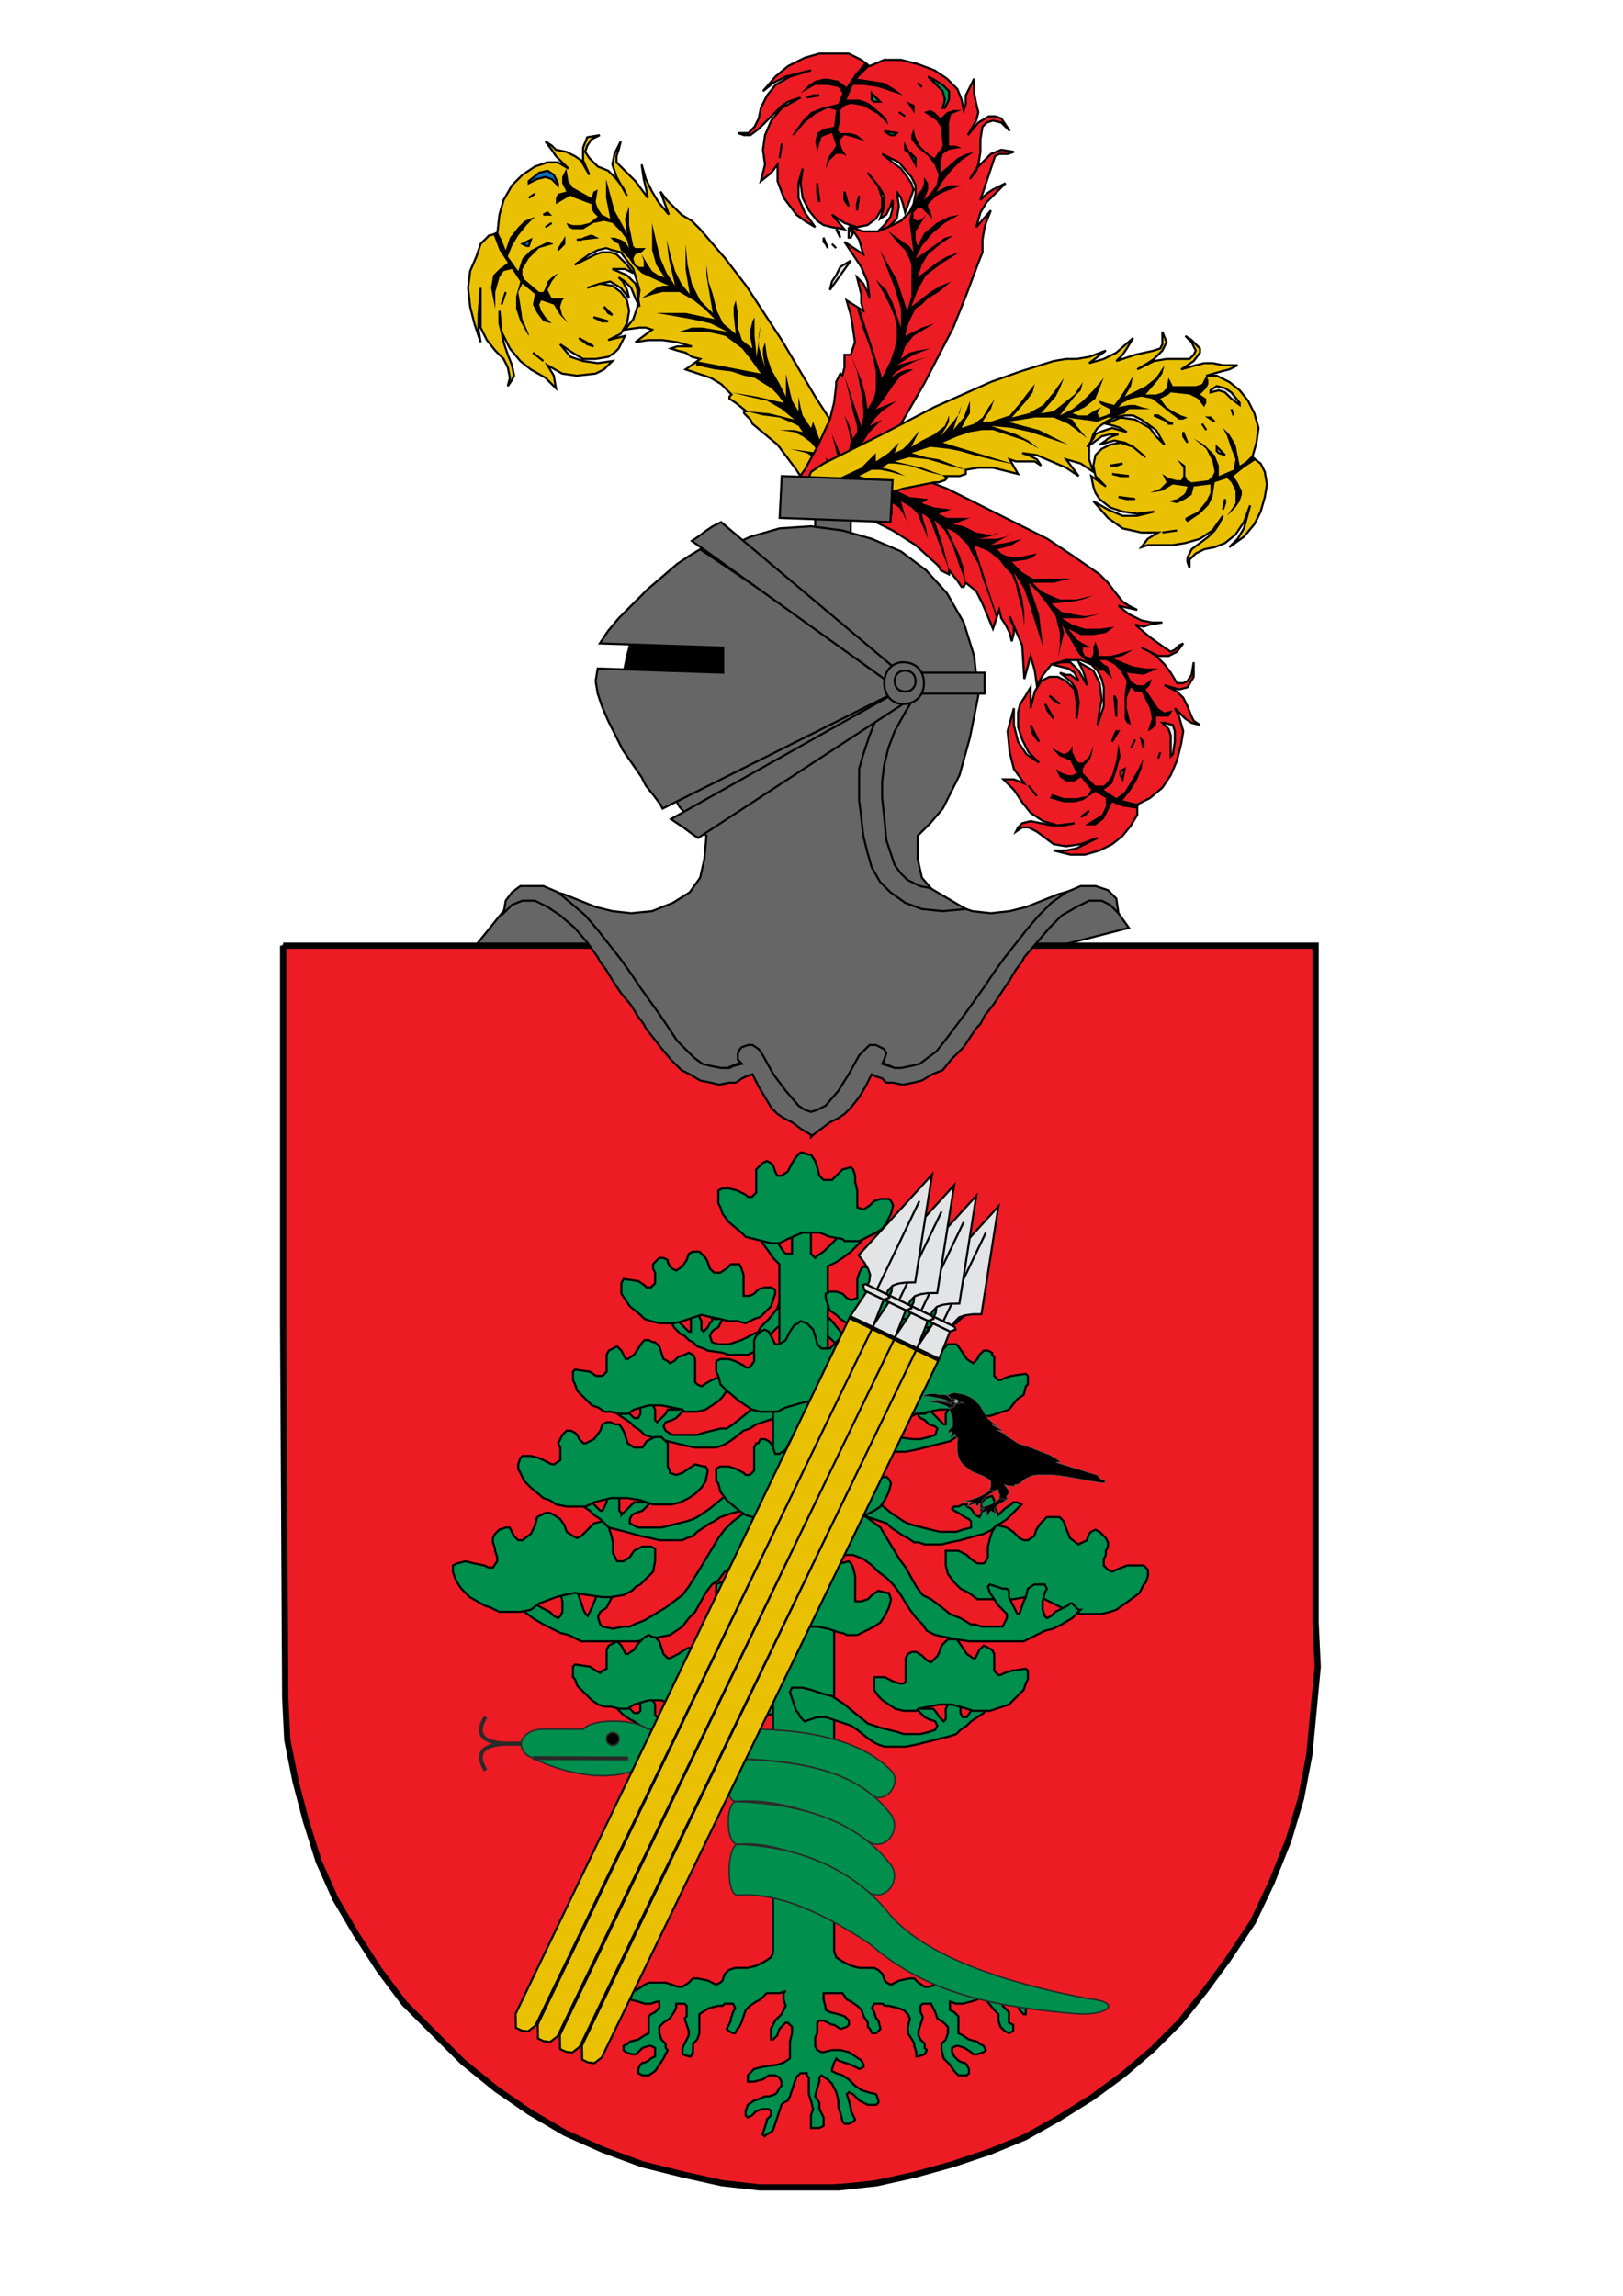 <?xml version="1.0" encoding="UTF-8"?>
<!DOCTYPE svg PUBLIC "-//W3C//DTD SVG 1.1//EN" "http://www.w3.org/Graphics/SVG/1.1/DTD/svg11.dtd">
<!-- Creator: CorelDRAW -->
<svg xmlns="http://www.w3.org/2000/svg" xml:space="preserve" width="210mm" height="297mm" style="shape-rendering:geometricPrecision; text-rendering:geometricPrecision; image-rendering:optimizeQuality; fill-rule:evenodd; clip-rule:evenodd"
viewBox="0 0 210 297"
 xmlns:xlink="http://www.w3.org/1999/xlink">
 <defs>
  <style type="text/css">
   <![CDATA[
    .str4 {stroke:#2A2A29;stroke-width:0.2}
    .str5 {stroke:#2A2A29;stroke-width:0.5}
    .str6 {stroke:#646464;stroke-width:0.065}
    .str1 {stroke:black;stroke-width:0.27}
    .str7 {stroke:black;stroke-width:0.27}
    .str0 {stroke:black;stroke-width:0.271}
    .str3 {stroke:black;stroke-width:0.273}
    .str2 {stroke:black;stroke-width:0.811}
    .fil2 {fill:none}
    .fil5 {fill:black}
    .fil6 {fill:#0071BC}
    .fil7 {fill:#008F4C}
    .fil0 {fill:#666666}
    .fil3 {fill:#E3E4E5}
    .fil4 {fill:#EAC102}
    .fil1 {fill:#ED1C24}
    .fil9 {fill:black;fill-rule:nonzero}
    .fil8 {fill:#666666;fill-rule:nonzero}
    .fil10 {fill:#E3E4E5;fill-rule:nonzero}
   ]]>
  </style>
 </defs>
 <g id="Capa_x0020_1">
  <g id="_184745424">
   <polygon id="_181173608" class="fil0 str0" points="67.328,115.163 61.646,122.198 101.691,131.398 146.067,120.033 143.361,116.245 137.678,115.704 123.067,122.468 86.268,121.927 73.01,117.057 "/>
   <polygon id="_181181456" class="fil1 str1" points="36.637,122.339 36.637,202.655 36.908,219.692 37.178,225.1 38.26,230.238 39.612,235.647 41.234,240.515 43.398,245.653 46.102,250.25 49.077,254.847 52.322,259.174 56.108,262.96 59.894,266.746 63.95,270.261 68.547,273.236 73.144,275.94 78.012,278.104 83.15,279.997 88.288,281.349 96.13,282.701 103.702,282.971 111.815,282.43 119.657,281.078 127.5,278.644 134.801,275.129 141.832,271.072 148.322,265.935 154.001,259.985 158.869,253.495 162.114,248.627 164.548,243.489 166.711,238.081 168.334,232.672 169.416,226.993 169.956,221.315 170.497,215.636 170.227,209.957 170.227,202.655 170.227,122.339 103.702,122.339 36.637,122.339 "/>
   <polyline id="_181181192" class="fil2 str2" points="36.637,122.339 36.637,171.016 36.908,219.692 37.178,225.1 38.26,230.509 39.612,235.647 41.234,240.785 43.398,245.653 46.102,250.25 49.077,254.847 52.322,259.174 56.108,262.96 59.894,266.746 64.22,270.261 68.547,273.236 73.144,275.94 78.012,278.104 83.15,279.997 88.559,281.349 93.426,282.43 98.294,282.971 103.432,282.971 108.57,282.971 113.438,282.43 118.305,281.349 123.173,279.997 128.041,278.374 132.638,276.481 136.965,274.047 141.291,271.343 145.348,268.368 149.134,265.123 152.649,261.608 155.894,257.551 158.869,253.495 162.114,248.627 164.548,243.489 166.711,238.081 168.334,232.672 169.416,226.993 169.956,221.315 170.497,215.636 170.227,209.957 170.227,122.339 36.637,122.339 36.637,122.339 "/>
   <line id="_181180808" class="fil0 str0" x1="96.55" y1="54.282" x2="96.55" y2= "54.282" />
   <line id="_181180544" class="fil0 str0" x1="96.55" y1="54.282" x2="96.55" y2= "54.282" />
   <polygon id="_181180160" class="fil3 str0" points="110.891,25.872 111.432,26.954 111.432,27.766 "/>
   <polygon id="_181179896" class="fil3 str0" points="110.35,25.872 110.62,26.413 110.62,26.683 110.891,26.954 110.891,27.224 "/>
   <polygon id="_181179512" class="fil3 str0" points="107.644,31.554 108.185,32.095 "/>
   <polygon id="_181179248" class="fil3 str0" points="108.456,25.33 108.727,25.601 108.997,26.142 109.268,26.413 109.538,26.683 "/>
   <polygon id="_181178864" class="fil3 str0" points="109.809,29.389 110.079,29.93 110.35,30.201 110.079,30.742 109.809,30.742 "/>
   <polygon id="_181178600" class="fil3 str0" points="108.185,29.66 108.456,29.93 108.727,30.742 "/>
   <polygon id="_181178216" class="fil3 str0" points="106.562,30.742 106.562,31.283 106.832,31.554 106.832,31.554 107.103,32.095 "/>
   <polygon id="_181177952" class="fil3 str0" points="110.079,33.718 108.727,34.53 108.185,35.612 107.644,36.424 107.374,37.507 "/>
   <polygon id="_181177568" class="fil4 str0" points="106.021,65.917 107.103,66.729 108.185,66.729 109.268,66.458 110.079,65.917 110.891,64.835 111.162,63.211 111.162,61.317 110.35,59.423 107.915,55.094 105.48,51.306 101.15,44 96.55,36.965 93.845,33.448 90.598,29.66 89.515,28.577 88.162,27.766 87.08,26.683 86.268,25.872 85.457,24.789 86.539,27.766 85.186,26.142 84.374,24.789 83.563,23.166 83.021,21.272 83.292,23.166 83.563,24.248 83.833,25.601 82.21,23.436 80.316,21.542 79.774,21.001 79.774,20.189 80.045,19.378 80.316,18.295 79.504,19.919 79.233,21.272 79.774,22.895 81.127,25.33 80.586,24.248 79.774,23.166 78.692,22.083 77.339,21.542 76.257,20.46 75.716,19.648 75.986,18.837 76.528,18.025 77.61,17.484 75.986,17.754 75.445,19.107 75.445,20.73 76.257,22.625 75.175,20.73 74.363,20.189 73.281,19.648 71.928,19.378 71.387,18.837 70.575,18.295 71.387,19.378 71.928,20.189 72.74,21.001 73.551,21.813 72.198,21.001 70.845,21.001 69.222,21.542 67.599,22.625 66.246,23.977 65.163,25.872 64.622,27.766 64.352,30.201 63.269,30.471 62.187,31.554 61.646,33.177 60.834,35.071 60.563,37.236 60.834,39.671 61.375,41.836 62.187,44.271 61.916,42.648 61.916,40.753 62.187,37.236 62.187,39.942 62.187,42.377 62.999,44 64.081,45.353 65.163,46.436 65.704,47.518 65.975,48.871 65.704,49.953 66.246,49.141 66.516,48.6 66.246,47.247 65.704,45.894 65.163,44.271 64.893,42.918 64.622,41.836 64.622,40.212 64.893,42.918 65.975,45.083 67.328,46.706 68.681,47.788 70.575,48.871 71.116,49.412 71.928,50.224 71.657,48.6 70.845,47.247 72.74,48.33 74.633,48.6 77.069,48.33 78.151,47.788 79.233,46.706 77.339,46.977 75.445,46.706 73.822,46.165 72.469,44.541 74.092,45.624 75.445,46.436 77.069,46.436 78.692,46.165 79.504,45.624 80.045,45.083 80.857,43.459 78.692,44 80.316,43.189 81.127,41.836 81.398,40.212 81.127,38.859 80.316,37.777 79.233,36.965 77.61,36.695 75.986,37.236 77.61,36.695 78.963,36.424 80.316,37.236 81.398,38.589 81.127,37.507 80.857,36.965 80.586,36.424 80.045,35.883 80.857,36.424 81.669,37.236 82.21,38.589 82.751,39.671 82.48,38.048 82.48,37.507 82.21,36.695 81.127,35.612 79.233,34.801 80.045,34.801 80.857,34.801 81.939,35.342 81.127,34.26 80.316,33.448 79.774,32.907 78.963,32.636 77.88,32.636 77.069,32.907 74.363,34.26 76.257,32.907 77.339,32.365 78.422,32.095 79.233,32.365 80.316,32.636 81.127,33.718 81.939,34.801 82.751,37.507 82.48,39.671 81.939,41.295 80.857,42.648 82.751,42.377 83.563,42.377 84.374,42.648 82.21,44.271 83.833,44 85.727,44 87.621,44.271 89.515,44.812 88.704,44.812 88.162,44.812 87.621,44.812 86.809,45.083 87.621,45.353 88.704,45.624 89.515,46.165 90.598,46.436 88.704,47.788 90.327,48.33 91.951,48.871 93.303,49.682 94.656,51.035 94.386,51.306 94.386,51.577 95.198,52.118 96.55,53.2 96.28,53.2 96.28,53.471 96.55,53.741 97.091,54.282 97.362,54.824 100.609,57.529 103.044,60.776 104.938,63.753 105.48,64.835 106.021,65.917 "/>
   <polygon id="_181177304" class="fil5" points="63.81,30.201 64.622,32.365 65.704,33.989 64.622,34.801 63.81,35.612 63.54,37.236 63.81,38.589 64.081,39.942 64.081,38.859 64.081,37.777 64.622,35.883 65.163,35.071 66.246,34.801 67.328,36.424 66.787,38.318 66.787,39.942 67.328,41.565 68.41,43.459 68.41,43.459 68.41,43.189 67.599,41.295 67.328,39.401 67.057,37.777 67.599,36.695 69.222,38.048 68.951,39.401 69.493,40.483 70.304,41.565 71.387,41.836 70.575,41.024 70.034,40.212 69.763,39.401 70.034,38.859 71.657,39.401 72.469,40.753 73.551,41.836 72.74,40.753 72.469,39.671 72.74,38.859 73.01,38.589 72.198,38.589 71.387,38.589 71.116,38.048 70.845,37.507 71.387,36.424 72.198,35.342 71.387,35.883 70.845,36.424 70.575,37.236 70.304,37.777 70.034,37.777 69.763,37.777 67.869,36.154 67.599,35.612 67.599,34.801 68.41,33.448 69.763,32.095 71.657,31.554 70.845,31.283 70.304,31.554 68.681,32.365 67.599,33.448 67.057,35.071 65.704,33.177 66.246,31.824 67.057,30.471 68.14,29.119 69.222,28.036 67.869,28.577 67.057,29.389 65.975,30.742 65.434,32.365 64.893,31.012 64.352,29.93 63.81,30.201 "/>
   <polygon id="_181176920" class="fil3 str0" points="65.434,37.777 65.163,38.589 64.893,39.401 "/>
   <polygon id="_181176656" class="fil6 str0" points="67.599,31.554 68.14,31.824 68.41,31.824 68.681,31.012 "/>
   <polygon id="_181176272" class="fil3 str0" points="68.951,45.624 70.304,46.706 "/>
   <polygon id="_181176008" class="fil3 str0" points="74.904,43.73 75.986,44.541 76.798,44.812 "/>
   <polygon id="_181175576" class="fil3 str0" points="76.798,41.024 77.88,41.565 78.692,41.565 "/>
   <polygon id="_181175312" class="fil3 str0" points="78.151,39.671 78.692,40.483 79.233,40.753 "/>
   <polygon id="_181175024" class="fil3 str0" points="68.41,25.601 69.222,25.06 "/>
   <polygon id="_181174688" class="fil6 str0" points="70.304,27.766 70.845,27.495 71.116,27.766 "/>
   <polygon id="_181174304" class="fil3 str0" points="70.575,29.389 71.387,28.848 "/>
   <polygon id="_181174784" class="fil6 str0" points="72.198,32.365 72.74,31.824 73.01,31.554 73.01,31.012 "/>
   <polygon id="_181175192" class="fil5" points="84.374,28.848 84.374,30.471 84.374,32.365 84.915,34.26 85.998,35.883 85.186,35.612 84.374,35.071 83.833,34.26 83.021,32.907 83.292,33.718 83.292,34.53 82.751,34.53 82.21,34.26 81.939,33.448 82.21,32.907 83.021,32.636 83.563,32.095 82.751,32.095 82.21,32.095 81.939,31.824 81.669,30.471 81.398,29.119 81.398,26.683 80.857,28.307 81.127,30.201 79.504,27.224 78.422,23.166 78.422,25.601 78.963,28.307 77.88,27.766 77.339,26.954 77.069,26.142 77.339,24.519 76.798,24.789 76.528,25.601 74.092,24.248 73.551,23.436 73.281,21.813 72.74,22.895 72.74,23.707 73.281,24.789 72.198,25.06 71.928,25.601 71.928,26.413 73.281,25.601 73.822,25.33 74.363,25.601 76.528,26.413 76.528,26.954 76.798,27.495 77.339,28.036 76.257,28.848 75.175,29.119 74.092,29.119 73.281,28.848 73.551,29.389 74.092,29.66 75.445,29.66 76.798,28.848 78.151,28.577 79.233,28.848 80.316,29.93 81.127,31.012 81.398,32.095 80.857,31.283 80.316,31.012 79.504,30.742 78.963,30.742 77.88,30.201 78.963,30.742 79.504,31.283 80.045,31.554 80.316,32.365 80.857,32.907 81.398,33.448 81.939,34.26 83.021,35.342 86.539,36.965 85.727,36.965 84.915,37.236 83.021,38.589 84.645,38.048 85.727,37.777 87.892,37.777 89.786,38.859 91.139,39.942 92.492,41.295 88.704,40.483 84.915,40.483 89.515,41.295 91.951,41.836 94.115,42.918 90.868,42.377 89.515,42.377 87.892,42.918 89.786,42.918 91.409,42.918 92.762,43.189 93.845,43.459 94.927,44.271 96.009,45.083 97.091,46.436 98.444,48.33 90.056,46.706 90.056,46.977 90.056,46.977 90.056,46.977 90.056,47.247 92.492,47.788 94.656,48.059 96.28,48.6 97.633,48.871 99.797,50.224 100.609,51.035 101.421,52.118 97.903,51.306 94.656,50.765 96.821,51.306 99.256,51.847 101.15,52.929 102.774,54.282 99.527,53.471 96.55,53.2 98.715,53.741 100.88,54.012 102.774,54.824 103.315,55.094 103.856,55.906 102.774,55.635 101.962,55.635 101.421,55.635 100.88,55.635 102.774,55.906 103.856,56.447 104.938,57.259 106.021,58.612 104.127,58.341 102.233,58.07 103.315,58.341 104.397,58.612 105.209,59.153 106.021,59.965 104.668,60.235 106.021,60.776 108.185,62.129 110.35,65.647 110.62,65.106 108.727,61.588 106.291,57.529 105.209,54.553 104.938,55.365 103.856,53.741 103.586,52.659 103.315,51.306 103.315,53.2 102.503,51.847 102.233,50.765 101.691,48.33 101.691,51.306 100.88,49.682 99.797,47.788 99.256,46.165 98.986,44.271 98.715,45.083 98.715,45.894 98.986,47.518 98.174,44.812 98.174,43.459 98.444,41.836 97.903,46.165 97.633,43.459 97.633,41.024 97.362,41.565 97.091,42.648 97.091,43.73 97.362,45.083 96.009,44 95.468,42.377 95.468,40.483 95.198,38.859 94.927,39.671 94.927,40.753 95.198,43.189 93.574,41.836 92.762,40.212 92.492,39.13 92.221,38.048 91.68,36.424 91.409,34.26 91.409,35.612 91.68,37.236 92.221,40.483 90.598,38.859 89.515,36.695 88.974,34.26 88.704,31.554 88.704,34.801 89.245,38.048 88.162,36.695 87.351,35.071 86.809,33.177 86.268,31.012 86.539,33.448 87.351,36.965 86.268,35.342 85.457,33.448 84.915,31.283 84.374,28.848 "/>
   <polygon id="_181175816" class="fil6 str0" points="74.633,31.012 75.175,31.012 75.716,30.742 76.528,30.471 77.069,30.742 "/>
   <polygon id="_181176392" class="fil6 str0" points="68.41,23.707 69.493,23.166 70.575,22.895 71.387,23.166 72.198,23.977 72.198,23.707 71.657,22.625 70.845,22.083 69.763,22.354 68.41,23.436 68.41,23.707 "/>
   <polygon id="_181177112" class="fil1 str0" points="110.891,66.729 110.079,65.647 109.809,64.564 109.809,63.211 110.079,61.858 110.891,60.776 111.973,59.965 113.326,59.694 115.22,59.965 119.009,61.858 122.526,63.211 129.02,66.458 132.267,68.082 135.514,69.705 138.761,71.87 142.278,74.305 143.361,75.388 144.172,76.47 145.255,77.823 146.067,78.364 147.149,78.905 144.714,78.364 146.067,79.446 147.69,80.258 149.043,80.528 150.396,80.528 148.772,80.799 147.961,81.07 146.878,80.799 148.772,82.423 150.666,83.775 151.478,84.317 152.019,84.046 152.56,83.505 153.101,83.234 152.29,84.317 151.208,84.858 149.855,84.858 147.69,83.775 148.772,84.317 149.584,84.858 150.666,85.94 151.478,87.022 152.29,88.375 153.101,88.375 153.643,88.105 154.184,87.293 154.454,85.669 154.454,87.564 153.643,88.916 152.56,89.187 150.666,88.646 152.29,89.458 153.101,90.269 153.643,91.352 154.184,92.705 154.454,93.246 155.266,93.787 154.184,93.516 153.372,92.975 152.019,91.622 152.56,92.705 153.101,94.599 152.831,96.222 152.29,98.387 151.478,100.281 150.396,101.904 148.772,103.257 147.149,104.069 147.149,105.422 146.337,106.775 145.255,108.128 143.902,109.21 142.278,110.022 140.384,110.563 138.49,110.563 136.326,110.022 137.949,110.022 139.302,109.751 142.008,108.398 139.843,109.21 137.949,109.481 136.326,109.21 135.243,108.398 134.161,107.587 133.079,107.045 132.267,107.045 131.455,107.587 131.726,107.045 132.267,106.504 133.349,106.234 134.702,106.504 136.055,106.775 137.137,106.775 137.678,106.775 139.031,106.504 136.867,106.775 134.973,106.234 133.349,105.151 132.267,103.798 131.185,102.175 129.832,100.822 131.185,100.822 132.537,101.363 131.185,99.469 130.643,97.305 130.373,94.599 131.185,91.622 131.185,93.787 131.726,95.952 132.808,97.575 134.432,98.657 133.079,97.305 132.267,95.681 131.726,94.058 131.726,92.163 131.996,91.081 132.537,90.269 133.349,88.916 133.349,91.622 133.89,89.458 134.702,88.105 135.784,87.564 136.867,87.564 137.949,88.105 139.031,89.187 139.302,90.811 139.302,92.975 139.572,90.811 139.302,89.187 138.49,88.105 137.137,87.022 137.949,87.293 138.49,87.293 139.572,88.105 139.031,87.022 138.22,86.481 136.055,85.94 137.408,85.669 137.949,85.669 138.49,85.669 139.572,86.752 140.655,88.646 140.384,87.564 140.114,86.752 139.572,85.669 141.467,86.752 142.278,88.375 142.549,90.54 142.278,91.893 142.008,93.787 142.82,91.352 142.82,88.916 142.549,87.834 142.008,86.752 141.196,85.94 139.843,85.399 137.949,85.399 136.055,85.94 134.973,87.293 134.161,88.646 133.89,86.752 133.349,84.858 132.537,87.834 132.267,83.505 131.455,81.611 130.643,79.717 130.914,80.528 131.185,81.07 131.185,81.881 130.914,82.964 130.643,81.881 130.102,80.799 129.561,79.987 129.291,78.905 128.479,81.34 127.126,78.093 126.314,76.47 124.961,75.388 124.691,75.929 124.42,75.929 123.879,75.117 122.797,73.764 122.797,74.305 122.797,74.305 122.255,74.035 121.714,73.764 121.444,73.223 118.467,70.517 115.491,68.623 112.785,67.27 111.703,66.999 110.891,66.729 "/>
   <polygon id="_181177616" class="fil5" points="147.149,104.61 145.255,104.34 143.902,103.798 143.361,104.881 142.82,105.963 141.737,106.775 140.655,106.775 139.572,106.775 140.384,106.775 141.196,106.234 142.549,105.422 143.09,104.34 143.09,103.257 141.737,102.446 140.114,103.528 139.031,103.798 137.678,103.798 135.784,103.257 136.055,102.987 136.055,102.716 137.678,103.257 139.302,103.257 140.655,102.987 141.196,102.175 139.843,100.551 139.031,101.093 137.949,101.093 137.137,100.551 136.596,99.469 137.408,100.01 138.22,100.281 138.761,100.281 139.302,100.01 138.49,98.387 137.137,97.846 136.055,96.763 137.137,97.305 137.678,97.575 138.22,97.305 138.49,97.034 138.761,96.493 138.761,97.305 139.302,98.387 139.572,98.657 140.114,98.657 140.925,97.846 141.467,96.493 141.196,97.846 140.925,98.387 140.384,98.928 140.114,99.469 140.114,100.01 141.737,101.634 142.278,101.634 142.82,101.634 143.361,101.093 143.902,100.281 144.443,98.387 144.714,96.222 144.984,97.846 144.443,99.74 143.902,101.363 142.82,102.175 144.443,103.257 145.525,102.446 146.337,101.093 147.149,99.74 147.961,98.116 147.69,99.469 147.149,100.822 146.337,102.175 145.255,103.528 146.337,103.798 147.419,104.069 147.149,104.61 "/>
   <polygon id="_181178336" class="fil3 str0" points="140.925,104.881 140.384,105.422 139.843,105.692 "/>
   <polygon id="_181178840" class="fil1 str0" points="145.255,100.822 144.984,100.281 144.984,99.74 145.525,99.469 "/>
   <polygon id="_181179560" class="fil3 str0" points="134.161,102.987 133.079,101.634 "/>
   <polygon id="_181180064" class="fil3 str0" points="134.432,95.952 133.62,94.869 133.349,93.787 "/>
   <polygon id="_181180784" class="fil3 str0" points="136.326,92.975 135.514,91.893 135.243,91.081 "/>
   <polygon id="_178254880" class="fil3 str0" points="137.137,91.081 136.326,90.54 135.784,89.999 "/>
   <polygon id="_178254808" class="fil3 str0" points="149.855,98.116 150.125,97.305 "/>
   <polygon id="_178254736" class="fil3 str0" points="147.961,96.763 147.961,95.952 147.69,95.681 "/>
   <polygon id="_178254664" class="fil3 str0" points="146.337,96.763 146.878,95.681 "/>
   <polygon id="_178254592" class="fil1 str0" points="143.902,95.952 144.172,95.14 144.443,94.599 144.714,94.599 "/>
   <polygon id="_178254520" class="fil5" points="144.172,81.07 143.09,81.881 141.467,82.152 139.843,82.152 138.22,81.34 139.302,82.693 140.114,83.234 141.196,83.775 140.655,83.775 140.114,83.775 140.114,84.317 140.384,84.858 141.196,85.128 141.467,84.587 141.467,83.775 141.737,82.964 142.008,83.775 142.278,84.858 143.631,84.858 144.714,84.587 146.608,84.046 145.255,84.858 143.902,85.128 146.608,86.211 148.231,86.481 149.855,86.481 147.961,87.293 145.796,87.022 146.337,88.105 147.149,88.646 147.961,88.646 149.043,87.834 148.772,88.646 148.231,89.187 149.855,91.622 150.666,92.163 151.749,91.893 151.208,92.705 150.666,92.705 149.584,92.705 149.584,93.787 149.043,94.328 148.502,94.599 149.043,92.975 148.772,91.622 147.69,89.458 146.878,89.458 146.337,88.916 145.796,90.269 145.796,91.622 146.067,92.705 146.337,93.787 145.796,93.516 145.525,92.975 145.525,91.352 145.525,89.728 145.796,88.105 144.984,86.752 144.172,85.94 143.09,85.399 142.278,85.399 142.82,85.94 143.361,86.211 143.631,87.022 143.902,87.834 144.443,88.646 143.902,87.834 143.361,87.293 142.82,86.752 142.278,86.752 141.737,86.211 141.196,85.94 140.384,85.399 139.572,84.587 137.408,80.799 137.678,81.881 137.408,82.964 136.867,85.128 137.137,83.505 137.137,81.881 136.596,79.717 135.243,77.823 134.161,76.47 133.079,75.388 134.432,79.446 134.973,83.775 133.349,78.635 132.537,76.199 131.185,74.035 132.267,77.282 132.537,79.176 132.537,81.07 132.267,78.905 131.726,77.011 131.455,75.658 130.914,74.305 130.102,73.493 129.291,72.411 127.938,71.329 126.044,70.517 129.02,79.717 129.02,79.446 128.749,79.717 128.749,79.717 128.749,79.446 127.938,77.011 127.126,74.846 126.585,72.952 125.773,71.599 125.232,70.517 124.42,69.705 123.608,68.894 122.526,68.352 124.15,71.87 124.691,73.493 124.961,75.388 124.15,73.223 123.338,70.788 122.255,68.623 121.444,67.811 120.903,67.27 121.985,70.517 122.797,73.764 121.985,71.599 121.173,69.435 120.361,67.27 119.82,66.729 119.279,66.458 119.55,67.541 119.82,68.352 120.091,69.705 119.279,67.811 118.738,66.458 117.926,65.647 116.573,64.835 117.114,66.729 117.656,68.623 117.385,67.541 116.844,66.458 116.303,65.647 115.491,65.106 115.491,66.729 114.95,65.376 113.597,63.211 110.079,61.858 110.62,61.317 113.868,62.4 117.656,64.294 120.091,64.564 119.279,65.106 120.903,65.647 123.067,65.917 121.444,66.458 122.526,66.999 123.608,66.999 125.502,66.999 123.338,67.811 124.691,68.082 126.314,68.894 127.938,69.164 128.479,69.164 129.291,68.894 128.749,69.164 127.938,69.435 126.585,69.705 129.02,69.705 130.102,69.435 131.185,68.894 128.208,70.517 130.102,70.246 132.267,69.705 130.914,70.517 130.102,70.788 129.02,71.058 129.561,71.599 130.102,71.87 131.455,72.141 132.808,71.87 134.161,71.599 133.62,72.141 132.808,72.411 130.914,72.682 132.267,74.035 133.62,74.846 134.432,74.846 135.514,74.846 136.867,74.846 138.49,74.846 137.408,75.117 136.326,75.388 133.62,75.388 134.432,76.199 135.243,76.74 137.137,77.552 139.302,77.552 141.467,77.011 140.114,77.552 138.761,77.823 136.055,78.093 137.408,79.176 138.761,79.446 140.384,79.717 142.278,79.446 140.114,79.987 137.408,79.987 138.761,80.799 140.384,81.34 142.278,81.34 144.172,81.07 "/>
   <polygon id="_178254448" class="fil3 str0" points="144.443,92.705 144.443,92.163 144.443,91.352 144.443,90.54 144.172,89.999 "/>
   <polygon id="_178254376" class="fil3 str0" points="151.478,97.846 151.478,96.493 151.478,95.14 151.208,94.328 150.396,93.516 150.666,93.516 151.749,93.787 152.019,94.599 152.019,95.952 151.749,97.575 151.478,97.846 "/>
   <polygon id="_178254304" class="fil1 str0" points="102.774,62.67 102.503,63.753 103.044,64.835 103.856,65.917 104.938,66.729 106.291,66.999 107.915,66.729 109.538,65.917 110.891,64.294 113.326,60.506 115.491,56.718 119.55,49.682 123.338,42.377 124.961,38.318 126.585,33.989 127.126,32.636 127.126,31.012 127.397,29.389 127.667,28.577 128.208,27.224 126.314,29.389 126.855,27.495 127.667,26.142 130.102,23.707 128.479,24.519 127.667,25.06 126.855,25.872 127.667,23.436 128.479,21.001 128.749,20.189 129.291,19.919 130.373,19.919 131.185,19.648 129.561,19.378 128.208,19.919 127.126,21.001 126.314,21.813 125.502,23.166 126.314,22.083 126.585,21.272 126.855,19.648 126.855,18.025 127.126,16.401 127.667,15.86 128.479,15.589 129.561,15.86 130.643,16.942 130.102,16.131 129.561,15.319 128.749,15.048 127.938,15.048 126.585,15.86 125.232,17.484 126.314,15.589 126.585,14.507 126.314,13.425 126.044,12.072 126.044,11.26 126.044,10.178 125.502,11.26 124.961,12.342 124.961,13.425 124.691,14.237 124.42,12.884 123.879,11.531 122.526,10.178 120.903,9.096 118.738,8.284 116.573,7.743 114.409,7.743 112.515,8.554 111.432,7.743 109.809,6.931 108.185,6.931 106.021,6.931 104.127,7.472 101.962,8.554 100.339,9.907 98.715,11.801 100.068,10.719 101.691,9.907 104.938,9.096 102.233,9.907 100.339,10.99 99.256,12.342 98.444,13.966 98.174,15.319 97.633,16.401 96.821,17.213 95.468,17.213 96.28,17.484 97.091,17.484 98.174,16.672 99.256,15.589 100.339,14.507 101.15,13.695 101.962,13.154 103.586,12.613 101.15,13.966 99.797,15.589 98.986,17.484 98.715,19.378 98.986,21.272 98.715,22.354 98.444,23.436 99.797,22.354 100.609,21.272 100.609,23.436 101.421,25.601 103.044,27.766 104.127,28.577 105.48,29.389 104.127,27.495 103.315,25.601 103.315,23.707 103.856,21.813 103.586,23.707 103.856,25.601 104.668,27.224 105.75,28.577 106.562,29.119 107.644,29.389 109.268,29.66 107.644,27.766 109.268,28.848 110.891,29.389 112.244,29.119 113.326,28.307 114.138,26.954 114.138,25.601 113.597,23.977 112.244,22.354 113.597,23.977 114.409,25.33 114.409,26.683 113.868,28.307 114.679,27.766 114.95,27.224 115.22,26.683 115.491,25.872 115.491,26.954 115.22,28.036 114.409,29.119 113.597,29.93 114.95,29.389 115.491,28.848 116.032,28.307 116.303,26.683 116.032,24.789 116.573,25.601 116.844,26.413 117.114,27.495 117.926,25.33 118.197,24.519 117.926,23.707 117.385,22.895 116.573,21.813 115.491,21.001 114.138,19.919 116.303,21.001 117.926,22.895 118.467,23.977 118.467,25.06 118.197,26.413 117.656,27.495 116.573,28.577 115.491,29.119 113.597,29.93 111.703,29.93 110.079,29.389 111.162,31.012 111.703,32.907 109.268,31.283 110.35,32.907 111.432,34.53 112.244,36.424 112.515,38.589 112.244,37.777 111.973,37.236 111.703,36.695 110.891,35.883 111.162,36.965 111.432,38.048 111.432,39.13 111.703,40.212 109.538,38.859 110.079,40.753 110.35,42.377 110.62,44.271 110.079,45.894 109.538,45.894 109.268,45.894 109.268,46.706 109.268,47.518 108.997,48.6 108.727,48.33 108.727,48.33 108.456,48.871 108.185,49.412 108.185,49.953 107.915,52.118 107.374,54.282 105.75,57.8 104.127,60.776 103.315,61.858 102.774,62.67 "/>
   <polygon id="_178254232" class="fil5" points="111.973,8.013 110.62,9.637 109.538,11.26 108.456,10.448 107.103,10.178 106.562,10.178 105.48,10.448 104.668,10.99 103.586,12.072 105.48,10.99 107.103,10.99 108.456,11.26 108.997,12.072 108.456,13.425 106.291,13.966 104.938,14.507 103.856,15.589 102.503,17.484 102.774,17.484 102.774,17.484 104.127,15.86 105.48,14.778 107.103,13.966 108.185,14.237 107.915,16.401 106.562,16.672 105.75,17.213 105.48,18.295 105.75,19.648 106.021,18.566 106.291,17.754 106.832,17.484 107.644,17.213 108.185,18.837 107.103,20.46 106.832,21.813 107.374,20.73 108.185,19.919 108.997,19.919 109.538,20.189 108.997,19.378 108.727,18.566 108.727,18.025 109.268,17.484 110.35,17.754 111.973,18.295 110.891,17.484 110.079,17.213 109.268,17.213 108.727,17.213 108.456,16.942 108.456,16.672 108.727,15.589 108.727,14.237 109.268,13.695 110.079,13.425 111.703,13.695 113.597,14.778 114.95,16.131 114.679,15.319 114.138,14.778 112.515,13.425 111.973,13.154 111.162,12.884 109.538,12.884 110.35,10.99 111.703,10.99 113.597,11.26 115.22,11.801 116.844,12.342 115.762,11.531 114.409,10.719 110.891,10.178 111.703,9.366 112.515,8.554 111.973,8.013 "/>
   <polygon id="_178254160" class="fil3 str0" points="106.021,12.342 105.209,12.342 104.397,12.613 "/>
   <polygon id="_178254088" class="fil7 str0" points="112.785,12.072 112.785,12.884 113.056,13.154 113.868,13.154 "/>
   <polygon id="_178254016" class="fil3 str0" points="101.15,18.566 100.88,20.46 "/>
   <polygon id="_178253944" class="fil3 str0" points="105.75,23.707 105.75,25.06 106.021,26.142 "/>
   <polygon id="_178253872" class="fil3 str0" points="109.268,24.789 109.268,25.872 109.809,26.683 "/>
   <polygon id="_178253800" class="fil3 str0" points="111.162,25.33 110.891,26.413 110.891,27.224 "/>
   <polygon id="_178253728" class="fil3 str0" points="118.738,10.719 119.279,11.26 "/>
   <polygon id="_178253656" class="fil7 str0" points="117.656,13.425 118.197,13.695 118.197,14.237 "/>
   <polygon id="_178253584" class="fil3 str0" points="116.303,14.507 117.114,15.048 "/>
   <polygon id="_178253512" class="fil7 str0" points="114.409,16.942 115.22,17.484 115.762,17.484 116.032,17.213 "/>
   <polygon id="_178253440" class="fil5" points="124.15,27.766 122.797,28.036 121.173,28.848 119.55,30.201 118.738,31.824 118.467,31.012 118.467,29.93 119.009,29.119 119.82,27.766 119.279,28.307 118.738,28.577 118.197,28.307 118.197,28.036 118.197,27.495 118.738,26.954 119.279,26.954 120.091,27.766 120.361,28.036 120.632,28.307 120.361,27.224 120.091,26.954 120.091,26.413 121.173,25.33 122.255,24.789 124.42,23.977 122.797,23.977 121.173,24.789 121.985,23.436 123.067,22.083 124.42,20.73 126.044,19.648 124.961,19.919 123.879,20.46 121.714,22.354 121.714,21.001 121.985,19.919 122.797,19.378 124.42,19.107 123.608,18.837 122.797,18.837 122.797,15.86 123.067,14.778 124.42,14.237 123.879,14.237 123.338,14.237 122.526,14.507 121.714,15.319 120.903,14.507 120.361,14.237 119.55,14.507 121.173,15.589 121.714,16.401 121.985,18.837 121.714,19.378 121.444,19.648 120.903,20.46 119.82,19.648 119.009,18.837 118.467,17.754 118.197,16.672 117.926,17.484 117.926,18.025 118.738,19.107 120.091,20.189 120.903,21.272 121.444,22.625 121.173,23.977 120.361,25.06 119.55,25.872 120.091,24.519 120.091,23.707 119.55,22.895 119.55,21.813 119.55,22.895 119.55,23.707 119.279,24.519 118.738,25.06 118.467,25.872 118.197,26.413 117.926,27.224 117.656,28.577 118.197,32.636 117.656,31.824 116.844,31.283 114.95,29.93 116.032,31.283 117.114,32.365 117.656,33.448 117.926,34.26 117.926,36.695 117.926,38.318 117.385,40.212 116.032,36.154 113.868,32.365 115.762,37.236 116.573,39.942 116.573,42.377 115.491,39.13 114.679,37.507 113.326,36.154 114.409,38.048 115.22,39.671 115.762,41.024 116.032,42.377 116.032,43.73 115.762,45.083 115.22,46.706 114.138,48.871 111.162,39.671 111.162,39.942 110.891,39.942 110.891,39.942 110.891,39.942 111.703,42.648 112.515,44.812 113.056,46.706 113.326,48.059 113.326,50.494 113.056,51.577 112.244,52.929 111.973,51.035 111.432,49.141 110.079,45.894 110.891,48.059 111.432,50.765 111.703,52.929 111.703,54.012 111.432,55.094 110.35,51.847 109.268,48.6 109.809,50.765 110.35,53.2 110.891,55.094 110.891,55.906 110.35,56.718 110.079,55.635 109.809,54.824 109.538,54.282 109.268,53.741 109.809,55.635 110.079,56.988 109.809,58.341 108.997,59.694 108.456,58.07 107.644,56.176 107.915,57.259 108.185,58.341 108.456,59.423 107.915,60.506 106.832,59.153 107.103,60.506 107.374,63.211 105.209,66.729 106.021,66.729 107.915,63.753 110.35,59.694 112.244,57.529 111.432,57.529 112.515,55.906 114.138,54.282 112.515,55.094 113.326,54.012 114.138,53.2 116.032,51.847 113.326,52.929 114.409,51.577 115.491,49.953 116.573,48.6 118.197,47.788 117.385,47.788 116.573,48.059 115.22,48.871 116.032,48.059 117.385,47.247 118.467,46.706 120.091,46.165 116.032,47.247 118.197,45.894 120.361,45.083 118.738,45.353 117.656,45.624 116.573,46.436 117.114,44.812 118.197,43.459 119.55,42.648 120.903,41.836 120.091,42.106 119.279,42.377 117.114,43.459 117.385,42.377 117.656,41.565 118.467,39.942 119.279,39.401 120.091,38.589 121.444,37.777 123.067,36.424 121.714,36.965 120.361,37.777 117.926,39.671 118.738,37.507 119.82,35.612 121.985,33.989 124.15,32.636 122.526,33.177 121.173,33.989 118.738,35.883 119.279,34.26 120.091,32.907 121.714,31.554 123.338,30.471 122.255,30.742 121.173,31.554 118.467,33.448 119.279,31.824 120.632,30.201 122.255,28.848 124.15,27.766 "/>
   <polygon id="_178253368" class="fil7 str0" points="117.114,18.837 117.114,19.378 117.926,19.919 118.467,20.46 118.467,21.272 "/>
   <polygon id="_178253296" class="fil7 str0" points="120.091,9.907 121.173,10.99 121.985,11.801 122.255,12.884 121.985,13.966 122.255,13.966 122.797,12.884 122.797,11.801 121.985,10.99 120.632,10.178 120.091,9.907 "/>
   <polygon id="_178253224" class="fil4 str0" points="108.456,66.999 107.374,66.999 106.021,66.729 105.209,65.917 104.397,64.835 104.127,63.753 104.397,62.4 104.938,61.047 106.562,59.965 110.35,58.07 114.138,56.176 120.903,52.659 128.208,49.412 131.996,48.059 136.326,46.706 137.949,46.436 139.302,46.436 140.925,46.165 143.09,45.353 140.925,46.977 142.82,46.436 144.443,45.624 146.608,43.73 145.796,45.083 145.255,45.894 144.443,46.706 146.878,45.894 149.313,45.353 150.125,45.083 150.396,44.541 150.396,43.73 150.396,42.918 150.937,44.271 150.396,45.353 149.313,46.436 148.502,46.977 147.149,47.788 149.313,46.706 150.937,46.436 152.29,46.436 153.913,46.436 154.454,45.894 154.725,45.353 154.184,44.271 153.372,43.459 154.184,44 154.725,44.541 155.266,45.083 155.266,45.624 154.454,46.706 152.831,47.788 154.725,47.247 155.807,46.977 156.89,46.977 158.243,47.247 159.054,47.247 160.137,47.247 159.054,47.788 157.972,48.059 156.078,48.6 157.431,48.6 159.054,49.412 160.407,50.494 161.489,51.847 162.301,53.471 162.842,55.365 162.572,57.259 162.031,59.153 163.113,59.965 163.654,61.047 163.925,62.67 163.654,64.294 163.113,66.188 162.301,67.811 160.948,69.435 159.054,70.788 160.137,69.705 160.948,68.352 161.76,65.376 160.948,67.541 159.866,69.164 158.513,70.246 157.16,70.788 155.807,71.058 154.725,71.599 153.913,72.411 153.913,73.493 153.643,72.682 153.643,72.141 154.184,71.058 155.266,70.246 156.348,69.435 157.16,68.623 157.701,67.811 158.243,66.729 156.89,68.623 155.266,69.705 153.372,70.246 151.749,70.517 149.584,70.517 148.502,70.517 147.69,70.788 148.502,69.705 149.855,68.894 147.69,68.894 145.255,68.352 143.361,66.999 141.467,64.835 143.361,65.917 145.255,66.729 147.149,66.729 149.313,66.188 147.149,66.458 145.255,66.188 143.631,65.647 142.278,64.564 141.737,63.753 141.467,62.941 141.196,61.588 143.09,62.941 141.737,61.588 141.467,60.235 141.737,58.882 142.549,58.07 143.631,57.529 144.984,57.259 146.608,57.8 148.231,59.153 146.608,57.8 145.525,57.259 144.172,56.988 142.278,57.529 143.09,56.988 143.361,56.718 143.902,56.447 144.714,56.176 143.631,56.176 142.549,56.447 141.467,57.259 140.655,57.8 141.467,56.718 141.737,56.176 142.278,55.906 143.902,55.365 145.796,55.906 144.984,55.365 144.172,55.094 143.09,54.824 144.984,54.012 146.878,54.282 148.772,55.365 149.584,56.447 150.666,57.529 149.584,55.635 147.69,54.282 146.608,53.741 145.525,53.741 144.172,54.012 143.09,54.553 142.008,55.365 141.467,56.176 140.925,57.8 140.925,59.423 141.467,61.047 139.843,59.965 137.949,59.423 139.572,61.588 137.949,60.506 136.055,59.694 134.161,58.882 132.267,58.612 133.079,58.882 133.62,59.153 134.161,59.423 134.702,60.235 133.89,59.694 132.537,59.694 131.455,59.694 130.643,59.423 131.726,61.317 128.479,60.506 126.585,60.506 124.961,60.776 124.961,61.317 124.961,61.317 124.15,61.588 123.338,61.588 122.255,61.588 122.526,61.858 122.526,61.858 122.255,62.129 121.444,62.4 120.903,62.4 116.844,63.211 113.326,64.294 110.35,65.647 109.268,66.458 108.456,66.999 "/>
   <polygon id="_178253152" class="fil5" points="162.572,59.423 160.948,60.506 159.595,61.588 160.137,62.4 160.678,63.482 160.678,64.023 160.407,64.835 159.866,65.647 158.784,66.729 159.866,65.106 159.866,63.482 159.325,62.4 158.784,61.858 157.16,62.4 156.89,64.294 156.348,65.376 155.266,66.458 153.643,67.541 153.372,67.27 153.372,66.999 154.996,66.188 156.078,64.835 156.619,63.753 156.619,62.67 154.454,62.941 154.184,64.023 153.372,64.564 152.29,65.106 151.208,64.835 152.29,64.564 153.101,64.023 153.372,63.753 153.643,62.941 151.749,62.67 150.396,63.482 148.772,63.753 150.125,63.211 150.937,62.4 150.666,61.858 150.396,61.317 151.208,61.858 152.29,62.129 152.831,62.129 153.101,61.588 153.101,60.506 152.29,59.423 153.372,60.235 153.372,60.776 153.372,61.588 153.643,62.129 154.184,62.4 156.348,62.129 156.89,61.588 157.16,61.047 156.89,59.694 156.078,58.07 154.454,56.718 155.807,57.529 157.16,58.882 157.701,60.235 157.701,61.588 159.595,60.776 159.866,59.423 159.325,58.07 158.784,56.447 158.243,55.365 159.054,56.176 159.866,57.529 160.407,60.235 161.219,59.694 162.031,58.882 162.572,59.423 "/>
   <polygon id="_178253080" class="fil3 str0" points="158.513,64.564 158.513,65.106 158.243,65.917 "/>
   <polygon id="_178253008" class="fil4 str0" points="158.513,58.882 157.701,58.612 157.431,58.341 157.431,57.8 "/>
   <polygon id="_178252936" class="fil3 str0" points="152.29,68.623 150.396,68.894 "/>
   <polygon id="_178252864" class="fil3 str0" points="146.878,64.564 145.796,64.564 144.714,64.294 "/>
   <polygon id="_178252792" class="fil3 str0" points="146.067,61.588 144.984,61.588 143.902,61.317 "/>
   <polygon id="_178252720" class="fil3 str0" points="145.255,59.965 144.443,60.235 143.631,60.235 "/>
   <polygon id="_178252648" class="fil3 str0" points="159.595,53.741 159.325,52.929 "/>
   <polygon id="_178252576" class="fil3 str0" points="157.16,54.553 156.619,54.012 156.348,54.012 "/>
   <polygon id="_178252504" class="fil3 str0" points="156.078,55.635 155.537,54.824 "/>
   <polygon id="_178252432" class="fil4 str0" points="153.643,57.259 153.101,56.447 153.101,56.176 153.101,55.906 "/>
   <polygon id="_178252360" class="fil5" points="142.82,48.871 142.278,50.224 141.737,51.577 140.384,52.659 138.761,53.471 139.572,53.741 140.655,53.741 141.467,53.2 142.549,52.659 142.278,52.929 142.008,53.471 142.278,54.012 143.09,53.741 143.631,53.471 143.631,52.929 142.549,52.388 142.278,52.118 142.278,51.847 143.09,52.118 144.172,52.388 144.984,51.306 145.525,50.494 146.608,48.6 146.337,49.953 145.525,51.306 148.231,49.953 149.584,48.871 150.666,47.247 150.396,48.33 149.855,49.141 148.231,51.035 149.584,51.035 150.396,50.765 150.937,50.224 151.208,48.871 151.478,49.412 151.749,49.953 154.725,49.953 155.537,49.682 156.078,48.6 156.348,49.141 156.348,49.682 156.078,50.224 155.266,51.035 156.078,51.577 156.078,52.118 155.807,52.659 154.996,51.577 153.913,51.035 151.478,50.765 151.208,51.035 150.666,51.306 150.125,51.577 150.937,52.659 151.749,53.2 152.831,53.741 153.643,54.012 153.101,54.282 152.56,54.282 151.478,53.471 150.125,52.388 149.043,51.577 147.69,51.306 146.337,51.577 145.255,52.118 144.714,52.659 146.067,52.388 146.878,52.388 147.69,52.659 148.772,52.929 146.878,52.929 146.067,52.929 145.525,53.471 144.714,53.741 144.172,54.012 143.361,54.012 142.008,54.553 137.949,54.012 138.761,54.282 139.302,55.094 140.655,56.718 139.302,55.635 138.22,54.824 136.326,54.012 133.89,54.012 132.267,54.282 130.373,54.553 134.432,55.635 138.22,57.529 133.349,55.906 130.914,55.365 128.208,55.094 131.455,56.176 133.079,56.988 134.432,58.07 132.537,56.988 130.914,56.447 128.479,55.635 127.126,55.635 125.502,55.906 123.879,56.447 121.985,57.259 130.914,59.965 130.914,59.965 130.914,59.965 130.914,59.965 130.643,59.965 128.208,59.423 126.044,58.882 124.15,58.341 122.797,58.07 120.361,57.8 117.926,58.612 119.82,59.153 121.444,59.423 124.961,60.776 122.797,60.235 120.091,59.423 117.656,59.153 115.762,59.694 119.279,60.506 122.255,61.588 120.091,61.047 117.656,60.235 115.762,59.965 114.95,59.965 114.138,60.506 115.22,60.776 116.032,61.047 116.573,61.317 117.114,61.588 115.22,61.047 113.868,60.776 112.785,60.776 111.162,61.588 113.056,62.129 114.95,62.67 112.515,62.129 111.703,62.129 110.62,62.4 111.973,63.482 110.35,63.211 107.644,62.941 104.397,64.835 104.127,64.294 107.374,62.4 111.432,60.506 113.326,58.612 113.326,59.694 114.95,58.612 116.303,57.259 115.762,58.612 116.844,58.07 117.656,57.259 119.009,55.635 117.926,57.8 119.279,56.988 120.903,56.176 122.255,55.094 122.797,53.741 122.797,54.553 122.526,55.094 121.714,56.447 123.338,54.553 124.15,53.471 124.42,52.388 123.338,55.635 124.691,54.012 125.502,51.847 125.502,53.471 124.961,54.282 124.42,55.365 126.044,54.824 127.126,54.012 127.938,52.659 128.749,51.577 128.479,52.118 128.208,52.929 127.126,54.553 128.208,54.553 129.02,54.282 130.643,53.741 131.996,52.118 132.808,51.035 133.89,49.682 133.62,50.765 132.808,51.847 130.914,54.012 133.079,53.471 134.973,52.388 136.326,50.765 137.678,48.871 137.137,50.224 136.596,51.306 134.702,53.471 136.326,53.2 137.678,52.118 139.031,51.035 140.114,49.412 139.843,50.494 139.031,51.306 137.137,53.741 138.761,52.929 140.114,51.847 141.467,50.494 142.82,48.871 "/>
   <polygon id="_178252288" class="fil4 str0" points="151.749,54.824 151.208,54.824 150.666,54.282 149.855,53.741 149.313,53.741 "/>
   <polygon id="_178252216" class="fil3 str0" points="160.407,52.388 159.325,51.577 158.513,50.765 157.701,50.494 156.619,50.765 156.619,50.494 157.431,49.953 158.513,50.224 159.325,50.765 160.407,52.118 160.407,52.388 "/>
   <polygon id="_178252144" class="fil0 str0" points="105.48,66.999 110.079,67.27 110.079,72.411 105.48,72.141 "/>
   <polygon id="_178252072" class="fil0 str0" points="101.15,61.588 115.491,62.129 115.22,67.541 100.88,66.999 "/>
   <polygon id="_178252000" class="fil0 str0" points="83.563,89.187 84.104,94.599 85.457,99.74 87.892,104.34 89.515,106.234 91.409,108.128 91.139,111.104 90.598,113.539 89.245,115.433 87.08,116.786 84.374,117.869 81.669,118.139 79.233,117.869 77.069,117.327 73.01,115.704 71.116,115.163 69.222,114.622 71.657,115.704 73.822,117.057 75.716,118.68 77.339,120.574 80.045,124.362 82.48,127.88 84.374,130.586 85.998,132.75 87.621,134.915 89.245,136.538 90.868,137.621 92.492,138.162 94.115,138.162 96.009,137.35 98.174,139.244 100.609,141.138 103.044,143.032 104.938,144.926 107.103,143.032 109.268,141.138 111.703,139.244 113.868,137.35 115.762,138.162 117.385,138.162 119.279,137.621 120.903,136.538 122.526,134.915 124.15,132.75 125.773,130.586 127.397,127.88 129.832,124.362 132.808,120.574 134.432,118.68 136.326,117.057 138.49,115.704 140.925,114.622 138.761,115.163 136.867,115.704 132.808,117.327 130.643,117.869 128.208,118.139 125.773,117.869 122.797,116.786 120.903,115.433 119.279,113.539 118.738,111.104 118.738,108.128 120.361,106.504 121.985,104.61 124.15,100.281 125.502,95.41 126.585,89.999 126.044,84.858 124.691,80.528 122.526,76.74 119.82,73.764 116.573,71.329 112.785,69.705 108.997,68.623 104.938,68.082 100.88,68.352 97.091,69.435 93.574,71.058 90.327,73.223 87.351,76.199 85.457,79.717 83.833,84.046 83.563,89.187 "/>
   <polygon id="_178251928" class="fil8 str0" points="68.951,114.622 67.328,114.622 66.246,115.433 65.434,116.516 65.163,118.139 66.246,117.057 67.599,116.516 69.222,116.516 70.845,117.327 72.469,118.41 74.363,120.033 75.986,121.927 77.339,123.821 77.61,124.362 78.422,125.445 79.233,126.798 80.316,128.421 81.669,130.045 82.48,131.398 83.292,132.48 83.563,133.021 85.457,135.456 86.809,137.08 88.162,138.433 89.245,138.974 90.598,139.785 91.951,140.056 93.033,140.327 94.386,140.056 95.198,140.056 96.009,139.515 96.55,139.244 97.362,138.974 98.174,140.597 98.986,141.95 99.797,143.303 100.609,144.115 101.421,144.656 102.503,145.197 103.586,146.009 104.938,146.82 104.938,147.091 105.209,146.82 106.291,146.009 107.374,145.197 108.456,144.656 109.268,144.115 110.079,143.303 111.162,141.95 111.973,140.597 112.785,138.974 113.326,139.244 114.138,139.515 114.679,140.056 115.491,140.056 116.844,140.327 118.197,140.056 119.279,139.785 120.632,138.974 121.985,138.433 123.067,137.08 124.691,135.456 126.314,133.021 126.855,132.48 127.397,131.398 128.479,130.045 129.561,128.421 130.643,126.798 131.455,125.445 132.267,124.362 132.537,123.821 134.161,121.927 135.784,120.033 137.408,118.41 139.302,117.327 140.925,116.516 142.549,116.516 143.631,117.057 144.714,118.139 144.443,116.245 143.361,115.163 141.737,114.622 139.843,114.622 137.949,115.433 136.055,116.786 134.432,118.41 132.808,120.304 129.832,124.092 128.479,125.986 127.397,127.609 124.691,131.398 122.255,134.644 121.173,135.997 120.091,136.809 119.009,137.621 117.926,137.891 116.573,138.162 115.762,138.162 114.95,137.891 114.138,137.621 114.409,137.08 114.679,136.268 114.409,135.727 113.868,135.456 113.326,135.186 112.515,135.186 111.973,135.727 111.162,136.538 109.809,138.974 108.456,141.138 106.832,143.032 105.75,143.574 104.938,143.844 104.127,143.574 103.315,143.032 101.691,141.138 100.068,138.974 98.715,136.538 98.174,135.727 97.362,135.186 96.821,135.186 96.009,135.456 95.739,135.727 95.468,136.268 95.468,137.08 96.009,137.621 94.927,137.891 94.386,138.162 93.303,138.162 91.951,137.891 90.868,137.621 89.786,136.809 88.974,135.997 87.621,134.644 85.457,131.398 82.751,127.609 81.669,125.986 80.316,124.092 77.339,120.304 75.716,118.41 73.822,116.786 72.198,115.433 70.304,114.622 68.951,114.622 "/>
   <polygon id="_178251856" class="fil5 str0" points="84.374,78.635 83.833,78.635 83.833,78.905 83.292,78.635 81.939,81.881 81.127,84.858 80.586,87.564 80.857,89.999 81.398,92.434 82.751,95.14 84.645,97.575 87.08,100.551 87.351,100.281 88.704,101.093 89.515,101.634 89.786,101.363 89.786,101.093 89.245,99.469 93.033,97.846 94.656,98.657 95.198,98.928 95.739,98.657 96.009,97.846 95.468,96.763 98.986,95.14 100.068,95.952 100.88,95.952 101.15,95.14 100.88,94.328 114.409,88.375 99.527,80.799 99.256,80.258 98.444,79.717 97.362,79.446 96.28,79.176 95.468,79.446 92.492,78.364 92.221,78.093 91.951,77.823 91.139,77.552 90.056,77.282 89.515,77.552 89.515,77.552 87.351,77.011 87.351,76.74 87.08,76.74 86.268,77.552 85.186,78.364 84.374,78.635 "/>
   <polygon id="_178251784" class="fil0 str0" points="90.598,71.058 89.245,71.87 87.621,72.952 85.727,74.576 83.833,76.199 81.939,78.093 80.045,79.987 78.692,81.611 77.61,83.234 93.574,83.775 93.574,87.022 77.339,86.481 77.069,88.105 77.339,89.728 77.88,91.352 78.692,93.246 80.586,97.034 83.021,100.551 83.563,101.634 84.645,102.987 85.457,104.069 85.727,104.61 117.114,88.916 90.598,71.058 "/>
   <polygon id="_178251712" class="fil0 str0" points="93.303,67.541 117.114,87.564 116.303,89.187 89.515,69.976 90.327,69.435 91.409,68.623 92.221,68.082 93.303,67.541 "/>
   <polygon id="_178251640" class="fil0 str0" points="116.303,87.022 127.397,87.022 127.397,89.728 116.303,89.728 "/>
   <polygon id="_178251088" class="fil0 str0" points="115.22,89.458 118.738,89.458 117.114,92.163 115.762,94.599 114.95,96.763 114.409,98.928 114.138,101.093 114.138,103.257 114.409,105.692 114.679,108.669 115.22,110.292 115.762,111.916 116.573,112.998 117.385,113.81 119.009,114.622 120.361,114.892 124.961,117.598 121.985,117.869 119.279,117.598 117.114,116.786 115.22,115.433 113.868,114.08 112.785,112.186 112.244,110.292 111.703,108.128 111.432,105.692 111.162,103.528 111.162,99.469 111.703,97.575 112.515,95.14 113.597,92.434 115.22,89.458 "/>
   <polygon id="_178251040" class="fil0 str0" points="90.327,108.398 117.656,90.54 117.114,88.916 86.809,105.963 87.621,106.504 88.433,107.045 89.515,107.857 90.327,108.398 "/>
   <path id="_178251496" class="fil0 str0" d="M119.55 88.375c0,1.623 -1.082,2.706 -2.706,2.706 -1.353,0 -2.435,-1.082 -2.435,-2.706 0,-1.623 1.082,-2.706 2.435,-2.706 1.623,0 2.706,1.082 2.706,2.706z"/>
   <path id="_178251568" class="fil0 str0" d="M118.467 88.105c0,0.812 -0.541,1.353 -1.353,1.353 -0.812,0 -1.353,-0.541 -1.353,-1.353 0,-0.812 0.541,-1.353 1.353,-1.353 0.812,0 1.353,0.541 1.353,1.353z"/>
   <g>
    <polygon id="_184741584" class="fil7 str3" points="129.186,206.884 128.913,206.884 128.096,206.884 126.46,206.884 125.37,206.066 124.825,205.793 124.28,205.521 123.462,204.703 122.645,203.613 122.372,202.523 122.372,201.16 122.372,200.615 122.917,200.615 123.462,200.615 124.007,200.615 125.098,201.16 125.643,201.705 126.46,202.25 127.278,202.25 127.551,201.978 127.823,201.433 127.823,200.615 127.823,200.07 128.096,198.98 128.368,198.162 128.913,197.345 129.186,197.345 130.276,197.617 131.093,198.162 131.911,198.98 132.456,199.253 133.001,199.253 133.819,198.708 134.091,197.89 134.636,197.072 135.454,196.255 135.999,196.255 136.544,196.255 137.089,196.255 137.634,196.8 137.907,197.617 138.452,198.98 139.542,199.798 140.087,199.525 140.632,199.253 140.905,198.435 141.177,198.162 141.722,197.89 142.267,198.162 142.812,198.708 143.085,198.98 143.358,199.525 143.358,200.07 143.085,200.615 143.085,201.16 142.812,201.705 142.812,202.523 143.358,203.068 143.903,203.341 144.448,203.068 145.81,202.523 146.9,202.523 147.991,202.523 148.536,203.068 148.536,203.886 148.263,204.703 147.991,204.976 147.446,206.066 146.355,206.884 144.448,208.246 143.63,208.519 142.54,208.791 141.177,208.791 139.815,208.791 138.452,208.519 137.362,207.974 135.182,206.884 134.091,206.611 132.729,206.611 131.093,206.884 129.186,206.884 "/>
    <polygon id="_184743552" class="fil7 str3" points="79.312,182.083 79.857,182.9 80.674,183.446 81.492,183.991 82.037,184.536 82.855,185.081 83.4,185.626 84.217,185.898 85.308,186.171 87.488,186.716 88.578,186.988 89.941,187.261 91.031,187.261 91.848,187.261 92.666,187.261 93.484,186.988 94.029,186.716 94.846,186.171 96.209,185.081 97.026,184.808 97.844,184.263 99.479,183.718 100.297,183.446 101.387,183.446 102.205,183.718 103.022,183.991 103.295,183.991 103.567,183.446 103.84,183.173 104.112,182.628 104.385,181.81 104.658,180.993 104.93,180.175 104.658,179.63 104.658,179.63 104.112,179.63 103.567,179.903 103.295,179.903 102.205,179.903 101.387,180.175 100.57,180.448 99.479,180.72 98.662,181.265 97.844,181.81 96.209,183.173 94.846,184.263 94.029,184.808 93.211,184.808 91.031,185.353 90.213,185.626 89.123,185.626 88.033,185.626 86.943,185.626 86.125,185.081 85.853,184.536 86.125,183.991 86.943,183.718 87.488,183.446 88.033,182.9 88.305,182.628 88.305,182.355 87.488,182.355 86.943,182.355 86.67,182.355 86.398,182.355 86.125,182.9 85.58,183.446 85.035,183.991 84.762,183.718 84.762,183.446 84.762,182.9 84.762,182.355 84.49,181.81 84.217,181.265 83.127,180.993 82.855,181.538 82.855,182.355 82.855,182.9 82.582,183.446 82.037,183.446 81.492,182.9 80.947,182.355 80.402,181.81 79.857,181.81 79.584,182.083 79.312,182.083 "/>
    <polygon id="_184738008" class="fil7 str3" points="127.823,182.628 127.278,183.173 126.46,183.991 125.643,184.536 125.098,185.081 124.28,185.626 123.735,185.898 122.917,186.443 121.827,186.716 119.647,187.261 118.557,187.534 117.194,187.806 116.104,187.806 115.286,187.806 114.469,187.806 113.651,187.534 113.106,186.988 112.289,186.716 110.926,185.626 110.108,185.081 109.291,184.808 107.655,184.263 106.838,183.991 105.748,183.991 104.93,184.263 104.112,184.536 103.84,184.263 103.567,183.991 103.295,183.446 103.022,183.173 102.75,182.355 102.477,181.265 102.205,180.72 102.477,180.175 102.477,180.175 103.022,180.175 103.567,180.175 103.84,180.175 104.93,180.448 105.748,180.72 106.565,180.993 107.655,181.265 108.473,181.81 109.291,182.355 110.926,183.718 112.289,184.808 113.106,185.081 113.924,185.353 116.104,185.898 118.012,186.171 119.102,186.171 120.192,185.898 121.01,185.626 121.282,184.808 121.01,184.536 120.192,184.263 119.647,183.718 119.102,183.446 118.829,183.173 118.829,182.9 119.647,182.9 120.192,182.628 120.465,182.628 120.737,182.9 121.01,183.173 122.1,184.263 122.372,184.263 122.372,183.718 122.372,183.173 122.372,182.9 122.645,182.355 122.917,181.81 124.007,181.538 124.28,182.083 124.28,182.628 124.28,183.446 124.553,183.991 125.098,183.991 125.643,183.173 126.188,182.628 126.733,182.355 127.278,182.355 127.551,182.628 127.823,182.628 "/>
    <polygon id="_184740384" class="fil7 str3" points="79.312,220.238 79.857,221.055 80.674,221.873 81.492,222.418 82.037,222.691 82.855,223.236 83.4,223.781 84.217,224.053 85.308,224.326 87.488,224.871 88.578,225.143 89.941,225.416 91.031,225.689 91.848,225.689 92.666,225.416 93.484,225.143 94.029,224.871 94.846,224.326 96.209,223.236 97.026,222.963 97.844,222.691 99.479,221.873 100.297,221.601 101.387,221.873 102.205,221.873 103.022,222.146 103.295,222.146 103.567,221.601 103.84,221.328 104.112,220.783 104.385,219.965 104.658,219.148 104.93,218.33 104.658,217.785 104.658,217.785 104.112,217.785 103.567,218.058 103.295,218.058 102.205,218.058 101.387,218.33 100.57,218.603 99.479,218.875 98.662,219.42 97.844,220.238 96.209,221.328 94.846,222.418 94.029,222.963 93.211,223.236 91.031,223.508 90.213,223.781 89.123,224.053 88.033,223.781 86.943,223.781 86.125,223.236 85.853,222.691 86.125,222.146 86.943,221.873 87.488,221.601 88.033,221.055 88.305,220.783 88.305,220.51 87.488,220.51 86.943,220.51 86.67,220.51 86.398,220.51 86.125,221.055 85.035,222.146 84.762,221.873 84.762,221.601 84.762,221.055 84.762,220.51 84.49,219.965 84.217,219.42 83.127,219.42 82.855,219.965 82.855,220.51 82.855,221.328 82.582,221.601 82.037,221.601 81.492,221.055 80.947,220.51 80.402,219.965 79.857,220.238 79.584,220.238 79.312,220.238 "/>
    <polygon id="_184744632" class="fil7 str3" points="100.024,178.812 100.024,193.802 99.752,194.074 98.934,194.347 98.389,194.62 98.117,194.62 97.026,195.437 95.936,195.982 94.846,196.8 93.756,197.89 92.939,198.98 92.121,200.343 90.486,203.068 89.123,205.248 88.305,206.339 87.215,207.156 86.125,207.974 84.762,208.791 83.4,209.609 82.037,210.154 81.492,210.427 80.674,210.427 79.312,210.699 77.949,210.427 77.677,210.154 77.404,209.336 77.404,209.064 77.677,208.519 78.494,207.974 79.039,206.884 79.584,206.066 79.857,205.521 79.584,205.248 78.767,205.248 77.949,205.521 77.404,205.521 77.132,206.066 77.132,206.611 76.586,207.974 76.041,209.064 75.769,208.791 75.496,208.246 75.224,207.429 74.951,206.611 74.679,205.793 73.861,205.248 73.043,204.976 72.498,205.248 72.226,205.521 72.498,206.066 72.771,207.156 72.771,208.519 72.498,209.064 72.226,209.336 71.681,209.064 71.136,208.519 70.046,207.974 69.228,207.429 68.955,207.701 68.41,207.974 68.138,208.246 67.865,208.519 68.955,209.336 70.318,210.154 71.408,210.699 72.498,211.244 73.588,211.517 74.679,212.062 75.224,212.334 76.041,212.334 76.859,212.334 77.404,212.334 80.402,212.334 82.31,212.334 83.945,212.062 85.308,211.789 86.67,211.517 87.488,210.972 88.305,210.427 89.123,209.336 89.941,208.519 91.303,206.066 92.121,204.976 92.939,204.431 93.756,203.341 94.846,202.523 95.936,201.705 97.299,201.433 98.662,201.16 99.752,201.433 100.024,201.16 100.024,252.669 99.752,253.214 98.934,253.76 97.844,254.305 96.754,254.577 95.119,254.577 94.301,254.85 93.756,255.395 93.484,256.212 93.211,256.485 92.666,256.757 91.576,256.212 90.213,255.94 89.668,255.94 89.123,256.485 88.305,257.03 87.76,257.03 86.943,256.757 86.125,256.485 85.308,256.485 84.49,256.485 83.945,256.485 83.4,256.757 82.582,257.303 82.037,257.575 81.492,257.303 80.947,257.03 80.402,257.03 79.857,256.757 78.767,257.03 77.404,257.575 76.041,258.12 75.496,258.938 75.224,260.028 75.224,260.573 75.496,260.573 75.769,260.301 76.041,260.028 76.586,259.21 77.132,258.938 77.949,258.665 78.222,258.938 78.222,259.483 77.949,259.755 77.677,260.028 77.677,260.301 77.677,260.846 77.677,261.391 77.404,261.663 77.132,261.936 76.859,262.481 77.132,262.753 77.404,263.026 78.222,262.753 78.767,262.208 78.767,261.391 78.767,260.846 78.767,260.573 79.312,260.028 80.402,258.665 80.947,258.393 81.492,258.665 82.582,258.938 83.4,259.21 84.217,259.21 85.035,258.938 85.308,258.938 85.308,259.755 85.035,260.028 84.762,260.301 84.217,260.573 83.945,260.846 83.945,261.663 83.945,262.481 83.945,263.026 83.4,263.298 82.582,263.843 81.492,264.116 81.219,264.389 80.674,264.661 80.674,265.206 80.947,265.479 81.764,265.751 82.31,265.751 82.582,265.479 82.855,265.206 83.127,264.933 83.945,264.661 84.217,264.661 84.762,264.933 84.762,265.479 84.762,266.024 84.217,266.296 83.945,266.569 83.4,266.841 83.127,266.841 82.855,267.114 82.582,267.659 82.582,268.204 83.127,268.476 83.945,268.476 84.762,267.931 85.308,267.114 85.853,266.296 86.398,265.206 86.125,264.933 86.125,264.389 85.58,263.843 85.308,263.026 85.308,262.208 85.853,261.663 86.67,261.118 87.215,260.301 87.488,259.755 87.488,259.21 88.033,259.21 88.578,259.21 88.85,259.483 88.85,259.755 88.85,260.301 88.85,260.846 88.578,261.118 88.85,261.936 89.123,262.753 89.123,263.298 88.85,263.843 88.578,264.389 88.305,264.933 88.305,265.206 88.305,265.751 89.123,266.024 89.396,266.024 89.668,265.479 89.668,264.661 89.668,264.389 90.213,263.843 90.486,263.026 90.486,262.208 90.486,261.118 90.486,260.573 91.303,260.028 91.848,259.755 92.939,259.483 93.484,259.483 93.756,259.21 94.301,259.21 94.846,259.21 95.119,259.755 94.846,260.301 94.574,261.118 94.574,261.391 94.029,262.481 94.301,262.753 94.846,263.026 95.119,263.026 95.391,262.481 95.664,262.208 95.936,261.663 96.209,260.846 96.481,260.028 97.026,259.483 97.844,258.938 98.389,258.665 99.207,257.848 99.479,257.848 100.024,257.848 100.57,257.848 100.842,257.848 101.66,257.575 101.387,257.848 101.387,258.665 101.66,259.483 101.387,260.028 101.114,260.573 100.57,261.118 100.297,261.391 99.752,262.481 99.752,263.298 99.752,263.843 100.024,263.843 100.297,263.571 100.57,263.298 100.842,262.481 101.387,261.936 101.66,261.663 101.932,261.663 102.477,262.208 102.477,263.026 102.205,264.116 102.205,265.206 102.205,266.296 101.387,266.841 100.57,267.114 98.662,267.386 97.572,267.659 96.754,268.476 96.754,269.022 96.754,269.294 97.572,269.294 98.662,269.022 99.479,268.476 99.752,268.476 100.297,268.476 100.842,268.749 101.114,269.294 101.114,269.839 100.842,270.112 100.57,270.657 100.297,270.929 99.479,271.202 98.934,271.202 98.389,271.474 97.572,271.747 96.754,272.292 96.481,273.11 96.481,273.655 96.754,273.927 97.299,273.655 97.572,273.382 97.844,273.11 98.662,272.837 99.479,272.837 99.752,273.11 99.752,273.655 99.207,274.2 99.207,274.472 98.934,275.29 98.662,276.108 98.934,276.38 99.207,276.108 99.752,275.835 100.024,275.562 100.297,274.745 100.57,273.927 101.114,272.292 101.387,272.019 101.932,271.747 101.932,271.747 102.205,271.202 102.477,270.384 102.75,269.567 103.022,268.749 103.567,268.204 104.385,268.204 104.385,268.476 104.658,268.749 104.658,269.839 104.658,270.929 104.93,271.747 105.203,272.837 104.93,273.655 104.93,274.745 104.93,275.29 105.475,275.29 106.02,275.29 106.565,275.017 106.565,274.472 106.565,273.927 106.293,273.382 106.02,272.837 106.02,272.019 105.475,271.202 105.748,270.112 106.02,269.294 106.02,268.749 106.293,268.476 107.11,269.022 107.655,269.567 107.928,270.112 108.201,270.657 108.473,271.747 108.473,272.565 108.746,273.382 109.018,274.472 109.291,274.745 109.836,274.745 110.381,274.472 110.653,274.2 110.381,273.655 110.108,273.11 110.108,272.837 109.836,271.747 109.563,270.929 109.836,270.657 110.381,270.929 110.926,271.474 111.198,271.747 112.289,272.292 113.379,272.292 113.651,272.019 113.651,271.747 113.379,270.929 112.289,270.657 111.471,270.384 110.653,269.839 109.836,269.022 109.018,268.476 108.201,268.204 107.655,267.931 107.655,267.659 107.928,266.841 108.201,266.296 108.473,266.569 109.291,266.841 110.108,267.114 110.653,267.386 111.198,267.659 111.743,267.386 111.743,267.114 111.471,266.569 110.653,266.024 109.836,265.479 108.746,265.206 107.655,265.206 106.565,265.479 106.293,265.479 105.748,265.206 105.475,264.661 105.475,264.116 105.475,263.571 105.748,263.026 105.748,261.936 105.748,261.663 106.02,261.391 106.565,261.391 107.11,261.663 107.655,261.936 107.928,261.936 108.746,262.481 109.563,262.208 109.836,261.936 109.836,261.391 109.291,260.846 108.473,260.573 107.383,260.301 106.838,260.028 106.838,259.755 106.565,258.665 106.565,257.848 107.11,257.848 107.383,257.848 108.201,257.848 108.746,257.848 109.018,257.848 109.563,258.665 110.108,258.938 110.926,259.483 111.471,260.028 111.743,260.846 112.289,261.663 112.289,262.208 112.561,262.481 112.834,263.026 113.379,263.026 113.651,262.753 113.924,262.481 113.651,261.391 113.379,261.118 113.106,260.301 112.834,259.755 113.106,259.21 113.651,259.21 114.196,259.21 114.469,259.483 115.014,259.483 116.104,259.755 116.922,260.028 117.467,260.573 117.739,261.118 117.467,262.208 117.467,263.026 118.012,263.843 118.284,264.389 118.284,264.661 118.557,265.479 118.557,266.024 118.829,266.024 119.647,265.751 119.92,265.206 119.647,264.933 119.647,264.389 119.102,263.843 118.829,263.298 118.829,262.753 119.102,261.936 119.374,261.118 119.374,260.846 119.102,260.301 119.102,259.755 119.102,259.483 119.374,259.21 119.92,259.21 120.465,259.21 120.737,259.755 121.01,260.301 121.282,261.118 122.1,261.663 122.645,262.208 122.645,263.026 122.372,263.843 121.827,264.389 121.827,264.933 121.827,265.206 122.1,266.296 122.917,267.114 123.462,267.931 124.007,268.476 125.098,268.476 125.37,268.204 125.37,267.659 125.098,267.114 124.825,266.841 124.553,266.841 124.007,266.569 123.735,266.296 123.462,266.024 123.19,265.479 123.19,264.933 123.735,264.661 124.007,264.661 124.825,264.933 125.643,265.479 125.915,265.751 126.46,265.751 127.278,265.479 127.551,265.206 127.278,264.661 126.733,264.389 126.46,264.116 125.37,263.843 124.553,263.298 124.007,263.026 124.007,262.481 124.007,261.663 124.007,260.846 123.735,260.573 123.462,260.301 122.917,260.028 122.917,259.755 122.917,258.938 122.917,258.938 123.735,259.21 124.553,259.21 125.643,258.938 126.46,258.665 127.005,258.393 127.551,258.665 128.641,260.028 129.186,260.573 129.186,260.846 129.186,261.391 129.458,262.208 130.003,262.753 130.548,263.026 131.093,262.753 131.093,262.481 131.093,261.936 130.548,261.663 130.548,261.391 130.548,260.846 130.548,260.301 130.276,260.028 130.003,259.755 129.731,259.483 129.731,258.938 130.003,258.665 131.093,258.938 131.638,259.21 131.911,260.028 132.184,260.301 132.456,260.573 132.729,260.573 132.729,260.028 132.729,258.938 131.911,258.12 130.548,257.575 129.186,257.03 128.368,256.757 127.823,257.03 127.278,257.03 126.46,257.303 125.915,257.575 125.37,257.303 124.553,256.757 123.462,256.485 122.917,256.485 122.1,256.485 121.01,256.757 120.192,257.03 119.647,257.03 118.829,256.485 118.284,255.94 117.739,255.94 116.376,256.212 115.286,256.757 114.741,256.485 114.469,256.212 114.196,255.395 113.651,254.85 113.106,254.577 111.198,254.577 110.108,254.305 109.018,253.76 108.201,253.214 107.928,252.397 107.928,201.16 109.018,201.16 110.381,201.16 111.743,201.705 112.834,202.523 113.651,203.341 114.741,204.158 115.559,204.976 116.376,206.066 117.739,208.246 118.557,209.336 119.374,210.154 119.92,210.972 121.01,211.517 122.372,211.789 123.735,212.062 125.37,212.334 127.278,212.334 130.276,212.334 130.821,212.334 131.638,212.334 132.456,212.334 133.001,212.062 134.091,211.517 135.182,210.972 136.272,210.699 137.362,210.154 138.724,209.336 139.815,208.246 139.542,208.246 139.269,207.974 138.724,207.429 138.452,207.429 138.179,207.701 137.634,207.974 136.544,208.519 135.999,209.064 135.454,209.336 135.182,209.064 134.909,208.246 134.909,207.156 135.182,206.066 135.454,205.521 135.182,204.976 134.636,204.976 133.819,204.976 133.001,205.521 132.729,206.611 132.456,207.156 132.184,207.974 131.911,208.791 131.638,208.791 131.093,207.701 130.548,206.611 130.548,205.793 130.276,205.521 129.731,205.521 128.913,205.248 128.096,204.976 127.823,205.248 128.096,206.066 128.641,206.884 129.186,207.701 130.003,208.519 130.276,208.791 130.276,209.336 130.003,209.881 129.731,210.427 128.368,210.427 127.005,210.427 126.188,210.154 125.643,210.154 124.28,209.336 122.917,208.791 121.555,207.701 120.465,206.884 119.374,206.339 118.557,205.248 117.194,202.796 116.376,201.705 115.559,200.343 114.741,198.98 113.924,197.617 112.834,196.8 111.743,195.982 110.653,195.165 109.291,194.62 109.291,194.62 108.746,194.347 107.928,193.802 107.928,178.812 100.024,178.812 "/>
    <polygon id="_184744584" class="fil7 str3" points="74.951,194.074 75.496,194.892 76.314,195.437 76.859,195.982 77.677,196.527 78.222,197.072 78.767,197.617 79.857,197.89 80.947,198.162 82.855,198.708 84.217,198.98 85.308,199.253 86.398,199.253 87.488,199.253 88.305,199.253 88.85,198.98 89.668,198.708 90.213,198.162 91.848,197.072 92.393,196.8 93.211,196.255 94.846,195.71 95.936,195.437 97.026,195.437 97.844,195.71 98.662,195.982 98.934,195.982 99.207,195.437 99.479,195.165 99.479,194.62 100.024,193.802 100.297,192.984 100.57,192.167 100.297,191.622 100.024,191.622 99.479,191.622 99.207,191.622 98.934,191.894 97.844,191.894 97.026,192.167 95.936,192.439 95.119,192.712 94.301,193.257 93.484,193.802 91.848,195.165 90.213,196.255 89.668,196.527 88.85,196.8 86.67,197.345 85.58,197.617 84.49,197.617 83.4,197.617 82.582,197.617 81.492,197.072 81.492,196.527 81.764,195.982 82.31,195.71 83.127,195.437 83.672,194.892 83.945,194.62 83.672,194.347 83.127,194.347 82.582,194.347 82.037,194.347 82.037,194.347 81.492,194.892 80.402,195.982 80.402,195.71 80.129,195.437 80.129,194.892 80.129,194.347 80.129,193.802 79.584,193.257 78.767,192.984 78.494,193.529 78.494,194.347 78.222,194.892 77.949,195.437 77.677,195.437 77.132,194.892 76.314,194.074 76.041,193.802 75.496,193.802 74.951,194.074 74.951,194.074 "/>
    <polygon id="_184740528" class="fil7 str3" points="86.943,171.181 87.215,171.726 88.033,172.544 88.578,172.817 89.123,173.362 89.668,173.634 90.213,174.179 91.031,174.452 91.576,174.724 93.484,174.997 94.301,175.269 95.119,175.269 95.936,175.269 96.754,175.269 97.299,174.997 97.844,174.724 98.389,174.179 98.662,173.634 99.752,172.544 100.297,171.999 100.57,171.726 101.932,170.909 102.477,170.364 103.295,170.364 103.84,170.636 104.658,170.636 104.93,170.636 104.93,170.364 105.203,169.819 105.203,169.274 105.203,168.456 105.475,167.638 105.475,167.093 105.475,166.821 105.203,166.276 105.203,166.276 104.658,166.276 104.385,166.548 104.112,166.548 103.567,166.821 102.75,167.093 102.205,167.366 101.66,167.911 100.842,168.456 100.57,169.274 99.479,170.636 98.389,171.726 98.117,172.272 97.572,172.544 95.936,173.362 95.119,173.634 94.301,173.907 93.756,173.907 92.939,173.907 92.121,173.634 91.848,172.817 92.121,172.272 92.393,171.999 92.939,171.726 93.211,171.181 93.484,170.636 92.939,170.636 92.393,170.636 92.121,170.636 92.121,170.909 91.848,171.181 91.576,171.726 91.031,172.272 91.031,172.272 90.758,171.999 90.758,171.454 90.758,170.909 90.486,170.364 90.213,169.819 89.396,169.819 89.396,170.364 89.396,171.726 89.396,172.272 89.123,172.272 88.578,171.726 88.033,171.181 87.488,170.909 87.215,170.909 86.943,171.181 "/>
    <polygon id="_184744272" class="fil7 str3" points="132.184,194.62 131.638,195.165 130.821,195.982 130.276,196.527 129.458,197.072 128.913,197.345 128.368,197.89 127.278,198.435 126.188,198.708 124.28,199.253 122.917,199.525 121.827,199.798 120.737,199.798 119.647,199.798 118.829,199.525 118.284,199.525 117.467,198.98 116.922,198.708 115.286,197.617 114.741,197.072 113.924,196.8 112.289,196.255 111.198,195.982 110.108,195.982 109.291,196.255 108.473,196.527 108.201,196.255 107.928,195.982 107.655,195.437 107.655,195.165 107.11,194.347 106.838,193.529 106.565,192.712 106.838,192.167 107.11,192.167 107.655,192.167 107.928,192.167 108.201,192.167 109.291,192.439 110.108,192.712 111.198,192.984 112.016,193.257 112.834,193.802 113.651,194.347 115.286,195.71 116.922,196.8 117.467,197.072 118.284,197.345 120.465,197.89 121.555,198.162 122.645,198.162 123.735,198.162 124.553,197.89 125.643,197.617 125.643,196.8 125.37,196.527 124.825,196.255 124.007,195.71 123.462,195.437 123.19,195.165 123.462,194.892 124.007,194.892 124.553,194.62 125.098,194.62 125.098,194.892 125.643,195.165 126.188,195.982 126.733,196.255 126.733,196.255 127.005,195.71 127.005,195.165 127.005,194.892 127.005,194.347 127.551,193.802 128.368,193.529 128.641,194.074 128.641,194.62 128.913,195.437 129.186,195.982 129.458,195.71 130.003,195.165 130.821,194.62 131.093,194.347 131.638,194.347 132.184,194.62 132.184,194.62 "/>
    <polygon id="_184743984" class="fil7 str3" points="120.192,171.726 119.92,172.272 119.102,172.817 118.557,173.362 118.012,173.907 117.467,174.179 116.922,174.724 116.104,174.997 115.559,174.997 113.651,175.542 112.834,175.542 112.016,175.815 111.198,175.815 110.381,175.542 109.836,175.542 109.291,175.269 108.746,174.724 108.473,174.179 107.383,173.089 106.838,172.544 106.565,171.999 105.203,171.454 104.658,170.909 103.84,170.909 103.295,170.909 102.477,171.181 102.205,171.181 102.205,170.636 101.932,170.091 101.932,169.819 101.932,169.001 101.66,167.911 101.66,167.638 101.66,167.093 101.932,166.821 101.932,166.821 102.477,166.821 102.75,167.093 103.022,167.093 103.567,167.366 104.385,167.638 104.93,167.911 105.475,168.456 106.293,169.001 106.565,169.819 107.655,170.909 108.746,172.272 109.018,172.817 109.563,173.089 111.198,173.907 112.016,174.179 112.834,174.452 113.379,174.452 114.196,174.179 115.014,173.907 115.286,173.362 115.014,172.817 114.741,172.544 114.196,171.999 113.924,171.454 113.651,171.181 114.196,171.181 114.741,171.181 115.014,171.181 115.014,171.181 115.286,171.726 116.104,172.817 116.104,172.817 116.376,172.272 116.376,171.726 116.376,171.454 116.649,170.909 116.922,170.364 117.739,170.364 117.739,170.909 117.739,172.272 117.739,172.544 118.012,172.544 118.557,171.999 119.102,171.454 119.647,171.181 119.92,171.454 120.192,171.726 "/>
    <polygon id="_184739976" class="fil7 str3" points="108.746,196.255 109.018,196.255 109.563,196.527 110.926,196.527 112.016,195.982 113.106,195.437 113.924,194.892 114.469,194.074 115.014,192.984 115.286,191.894 115.014,191.349 114.741,191.077 113.651,191.077 112.834,191.349 112.289,191.894 111.471,192.167 110.653,192.167 110.653,191.894 110.653,191.077 110.653,190.531 110.653,189.986 110.653,188.896 110.381,188.079 110.108,187.261 109.836,186.988 108.746,187.261 108.201,187.806 107.383,188.351 106.838,188.624 106.293,188.624 105.748,187.806 105.475,186.988 105.203,186.171 104.658,185.353 104.385,185.081 103.567,185.081 103.295,185.081 102.75,185.626 102.205,186.443 101.66,187.534 100.842,188.079 100.297,188.079 100.024,187.261 99.752,186.716 99.479,186.443 98.934,186.171 98.389,186.171 98.117,186.716 97.844,186.716 97.572,187.261 97.572,187.806 97.572,188.624 97.572,188.896 97.572,190.259 97.026,190.804 96.481,190.804 96.209,190.531 95.119,189.986 94.301,189.714 93.211,189.714 92.666,189.986 92.666,190.804 92.666,191.622 92.939,191.894 93.211,192.984 94.029,194.074 95.664,195.437 96.481,195.982 97.299,196.255 98.389,196.527 99.479,196.8 100.57,196.527 101.66,196.255 103.567,195.437 104.658,195.437 105.748,195.437 107.11,195.982 108.746,196.255 "/>
    <polygon id="_184744440" class="fil7 str3" points="103.84,157.555 103.022,157.827 102.477,158.1 102.477,158.1 102.477,158.1 102.477,158.1 102.477,158.372 102.477,159.462 102.477,160.28 102.477,161.098 102.477,161.643 102.477,162.188 102.205,162.188 101.66,162.188 101.66,162.188 101.387,161.915 100.842,161.098 100.297,160.28 100.024,159.735 99.752,159.462 99.479,159.19 99.207,159.462 98.389,159.735 98.662,160.825 99.479,161.915 100.024,162.733 100.842,163.551 100.842,163.551 100.842,181.265 107.11,181.265 107.11,163.823 107.11,163.823 108.201,163.278 109.018,162.733 110.108,161.915 110.926,161.098 111.471,160.553 111.471,160.007 110.926,158.917 110.381,158.645 109.836,158.645 109.018,158.917 108.746,159.462 108.201,160.28 107.383,161.098 106.565,161.915 105.748,162.46 105.475,162.733 105.203,162.46 104.93,162.188 104.93,161.643 104.93,160.825 104.93,159.19 104.658,158.1 104.658,157.827 104.658,157.827 103.84,157.555 "/>
    <polygon id="_184743096" class="fil7 str3" points="109.018,160.28 109.291,160.553 109.836,160.553 111.198,160.553 112.289,160.007 113.379,159.462 114.196,158.917 114.741,158.1 115.286,157.01 115.559,155.92 115.286,155.374 115.014,155.102 113.924,155.102 113.106,155.374 112.561,155.92 111.743,156.465 110.926,156.192 110.926,155.92 110.926,155.374 110.926,154.557 110.926,154.012 110.653,152.922 110.653,152.104 110.381,151.286 110.108,151.014 109.018,151.286 108.473,151.831 107.655,152.649 107.11,152.649 106.565,152.649 106.02,152.104 105.748,151.014 105.475,150.196 104.93,149.379 104.658,149.379 103.84,149.106 103.567,149.106 103.022,149.651 102.477,150.469 101.932,151.559 101.114,152.104 100.57,152.104 100.297,151.559 100.024,150.741 99.752,150.469 99.207,150.196 98.662,150.469 98.389,150.741 98.117,151.014 97.844,151.286 97.844,152.104 97.844,152.649 97.844,152.922 97.844,154.284 97.299,154.829 96.754,154.829 96.481,154.557 95.391,154.012 94.301,153.739 93.484,153.739 92.939,154.012 92.939,154.829 92.939,155.647 93.211,156.192 93.484,157.01 94.301,158.1 95.936,159.462 96.481,160.007 97.572,160.28 98.662,160.553 99.752,160.825 100.842,160.825 101.932,160.28 103.84,159.462 104.93,159.462 106.02,159.462 107.383,160.007 109.018,160.28 "/>
    <polygon id="_184741248" class="fil7 str3" points="84.49,194.62 84.762,194.62 85.58,194.62 86.943,194.62 88.033,194.347 88.578,194.074 89.123,193.802 89.941,193.257 90.758,192.439 91.303,191.622 91.576,190.259 91.303,189.714 91.031,189.714 89.941,189.441 89.123,189.986 88.305,190.531 87.488,190.804 86.67,190.531 86.67,190.259 86.398,189.714 86.398,189.169 86.398,188.624 86.398,187.534 86.398,186.716 85.853,186.171 85.58,185.898 84.762,185.898 83.672,186.443 83.127,187.261 82.582,187.261 82.037,187.261 81.219,186.716 80.947,185.898 80.674,185.081 80.129,184.263 79.584,184.263 79.039,183.991 78.494,183.991 77.949,184.263 77.677,185.081 76.859,186.171 75.769,186.716 75.496,186.716 74.951,186.171 74.679,185.626 74.406,185.353 73.861,185.081 73.316,185.081 73.043,185.353 72.771,185.626 72.498,186.171 72.226,186.716 72.498,187.261 72.498,187.534 72.498,188.896 71.681,189.441 71.408,189.441 70.863,189.169 69.773,188.624 68.683,188.351 67.593,188.351 67.32,188.624 67.048,189.441 67.048,189.986 67.32,190.531 67.865,191.622 68.683,192.439 70.318,193.802 71.136,194.074 71.953,194.62 73.316,194.892 74.406,194.892 75.769,194.892 76.859,194.347 79.039,193.802 80.129,193.802 81.219,193.802 82.855,194.074 84.49,194.62 "/>
    <polygon id="_184741344" class="fil7 str3" points="77.949,206.611 78.222,206.611 79.039,206.611 80.674,206.339 81.764,205.793 82.31,205.248 82.855,204.976 83.672,204.158 84.49,203.341 84.762,201.978 84.762,200.888 84.762,200.343 84.217,200.07 83.672,200.07 83.127,200.07 82.037,200.615 81.492,201.433 80.674,201.978 79.857,201.978 79.584,201.433 79.312,200.888 79.312,200.07 79.312,199.525 79.039,198.435 78.767,197.617 78.222,197.072 77.949,196.8 76.859,197.072 76.041,197.89 75.224,198.708 74.679,198.98 74.134,198.708 73.316,198.162 73.043,197.345 72.498,196.527 71.681,195.982 71.136,195.71 70.591,195.71 70.046,195.982 69.501,196.255 69.228,197.345 68.683,198.435 67.593,199.253 67.048,199.253 66.502,198.708 66.23,198.162 65.957,197.617 65.412,197.617 64.595,197.89 64.322,198.162 64.05,198.435 63.777,198.98 63.777,199.525 64.05,200.343 64.05,200.615 64.322,201.433 64.322,201.978 63.777,202.796 63.232,202.796 62.687,202.523 61.324,202.25 60.234,201.978 59.144,202.25 58.599,202.523 58.599,203.341 58.872,204.158 59.144,204.703 59.689,205.521 60.779,206.611 62.687,207.701 63.505,207.974 64.595,208.519 65.957,208.519 67.32,208.519 68.683,208.246 69.773,207.429 71.953,206.611 73.043,206.339 74.406,206.066 76.041,206.339 77.949,206.611 "/>
    <polygon id="_184740048" class="fil7 str3" points="88.305,182.355 88.578,182.628 89.123,182.628 90.213,182.628 91.303,182.355 92.121,181.81 92.939,181.265 93.484,180.72 94.029,179.903 94.029,178.812 94.029,178.54 93.756,178.267 92.666,178.267 92.121,178.54 91.576,178.812 90.758,179.358 90.213,179.085 89.941,178.812 89.941,178.267 89.941,177.722 89.941,177.45 89.941,176.36 89.941,175.815 89.668,175.269 89.123,174.997 88.578,175.269 87.76,175.542 87.215,176.087 86.67,176.36 86.398,176.087 85.853,175.815 85.58,174.997 85.308,174.179 84.762,173.634 84.49,173.634 83.945,173.362 83.4,173.362 83.127,173.634 82.582,174.452 82.037,175.269 81.219,175.815 80.947,175.815 80.674,175.269 80.402,174.724 80.129,174.452 79.857,174.179 79.312,174.452 78.767,174.724 78.767,174.724 78.494,175.269 78.494,175.815 78.494,176.087 78.494,176.632 78.494,177.45 77.949,177.995 77.677,177.995 77.132,177.995 76.314,177.45 74.406,177.177 74.134,177.45 74.134,177.995 74.134,178.54 74.406,179.085 74.679,179.903 75.496,180.72 76.586,181.81 77.404,182.083 78.222,182.628 79.039,182.628 80.129,182.9 81.219,182.9 82.037,182.355 83.945,181.81 84.762,181.81 85.58,181.81 86.943,182.083 88.305,182.355 "/>
    <polygon id="_184742664" class="fil7 str3" points="118.829,182.9 118.557,182.9 118.012,183.173 116.922,183.173 115.832,182.9 115.014,182.355 114.196,181.81 113.651,181.265 113.106,180.448 113.106,179.358 113.106,178.812 113.379,178.54 114.469,178.54 115.014,178.812 115.559,179.358 116.376,179.63 116.922,179.63 117.194,179.358 117.194,178.812 117.194,178.267 117.194,177.722 117.194,176.905 117.194,176.087 117.467,175.815 118.012,175.542 118.557,175.542 119.374,176.087 119.92,176.632 120.465,176.632 120.737,176.632 121.282,176.087 121.555,175.542 121.827,174.724 122.372,174.179 122.645,173.907 123.19,173.907 123.735,173.907 124.007,174.179 124.553,174.997 125.098,175.815 125.915,176.36 126.188,176.087 126.46,175.815 126.733,175.269 127.005,174.997 127.278,174.724 127.823,174.724 128.368,174.997 128.368,175.269 128.641,175.542 128.641,176.087 128.641,176.632 128.641,176.905 128.641,177.995 129.186,178.54 129.458,178.54 130.003,178.267 130.821,177.995 132.729,177.722 133.001,177.995 133.001,178.54 133.001,179.085 132.729,179.358 132.456,180.448 131.638,180.993 130.548,182.355 129.731,182.628 128.913,182.9 128.096,183.173 127.005,183.173 125.915,183.173 125.098,182.9 123.19,182.355 122.372,182.355 121.555,182.355 120.192,182.628 118.829,182.9 "/>
    <polygon id="_184742736" class="fil7 str3" points="112.834,171.454 112.289,171.454 111.743,171.454 110.653,171.454 109.563,171.181 108.746,170.636 108.201,170.091 107.383,169.546 107.11,168.729 106.838,167.911 106.838,167.366 107.383,167.093 108.201,167.093 109.018,167.366 109.563,167.911 110.108,168.184 110.926,167.911 110.926,167.638 110.926,167.366 110.926,166.548 110.926,166.276 110.926,165.458 111.198,164.641 111.471,164.096 111.743,163.823 112.561,164.096 113.106,164.368 113.924,164.913 114.196,165.186 114.741,165.186 115.286,164.641 115.559,163.823 115.832,163.005 116.376,162.46 116.649,162.46 117.194,162.188 117.467,162.46 118.012,162.733 118.284,163.278 118.829,164.096 119.647,164.641 120.192,164.641 120.465,164.096 120.737,163.551 120.737,163.278 121.282,163.005 121.827,163.278 122.1,163.551 122.372,163.823 122.645,164.096 122.645,164.641 122.372,165.186 122.372,165.458 122.372,166.276 122.917,166.821 123.462,166.821 123.735,166.821 124.553,166.276 126.46,166.003 126.733,166.276 126.733,166.821 126.733,167.366 126.733,167.911 126.188,168.729 125.643,169.546 124.28,170.636 123.735,171.181 122.917,171.454 121.827,171.454 121.01,171.726 119.92,171.726 118.829,171.181 117.194,170.636 116.376,170.636 115.286,170.636 113.924,170.909 112.834,171.454 "/>
    <polygon id="_184743384" class="fil7 str3" points="94.301,170.909 94.846,170.909 95.391,170.909 96.481,171.181 97.572,170.636 98.389,170.364 98.934,169.819 99.752,169.001 100.024,168.184 100.297,167.366 100.297,166.821 99.752,166.548 98.934,166.548 98.117,166.821 97.572,167.366 97.026,167.638 96.209,167.638 96.209,167.366 96.209,166.821 96.209,166.276 96.209,165.731 96.209,164.913 95.936,164.096 95.664,163.551 95.391,163.551 94.574,163.551 94.029,164.096 93.211,164.641 92.939,164.641 92.393,164.641 91.848,164.096 91.576,163.278 91.303,162.733 90.758,162.188 90.486,161.915 89.941,161.915 89.668,161.915 89.123,162.188 88.85,163.005 88.305,163.823 87.488,164.368 86.943,164.096 86.67,163.823 86.398,163.278 86.398,163.005 85.853,162.733 85.308,162.733 85.035,163.005 84.762,163.278 84.49,163.551 84.49,164.096 84.762,164.641 84.762,164.913 84.762,166.003 84.217,166.548 83.672,166.548 83.4,166.276 82.582,165.731 80.674,165.458 80.402,166.003 80.402,166.548 80.402,167.093 80.402,167.366 80.947,168.184 81.492,169.001 82.855,170.091 83.4,170.636 84.217,170.909 85.308,171.181 86.125,171.181 87.215,171.181 88.305,170.909 89.941,170.364 90.758,170.091 91.848,170.364 93.211,170.636 94.301,170.909 "/>
    <polygon id="_184741944" class="fil7 str3" points="108.746,182.355 109.018,182.355 109.563,182.355 110.926,182.355 112.016,182.083 113.106,181.538 113.924,180.72 114.469,179.903 115.014,179.085 115.286,177.722 115.014,177.177 114.741,176.905 113.651,176.905 112.834,177.177 112.289,177.722 111.471,178.267 110.653,177.995 110.653,177.722 110.653,177.177 110.653,176.36 110.653,175.815 110.653,174.724 110.381,173.907 110.108,173.362 109.836,173.089 108.746,173.089 108.201,173.634 107.383,174.452 106.838,174.452 106.293,174.452 105.748,173.907 105.475,172.817 105.203,171.999 104.658,171.454 104.385,171.181 103.567,170.909 103.295,171.181 102.75,171.454 102.205,172.272 101.66,173.362 100.842,173.907 100.297,173.907 100.024,173.362 99.752,172.817 99.479,172.272 98.934,171.999 98.389,172.272 98.117,172.544 97.844,172.817 97.572,173.362 97.572,173.907 97.572,174.452 97.572,174.997 97.572,176.087 97.026,176.905 96.481,176.905 96.209,176.632 95.119,176.087 94.301,175.815 93.211,175.815 92.666,176.087 92.666,176.632 92.666,177.45 92.939,177.995 93.211,179.085 94.029,179.903 95.664,181.265 96.481,181.81 97.299,182.355 98.389,182.628 99.479,182.628 100.57,182.628 101.66,182.083 103.567,181.538 104.658,181.265 105.748,181.538 107.11,181.81 108.746,182.355 "/>
    <polygon id="_184742160" class="fil7 str3" points="108.746,211.244 109.018,211.244 109.563,211.517 110.926,211.517 112.016,210.972 113.106,210.427 113.924,209.881 114.469,209.064 115.014,207.974 115.286,206.884 115.014,206.066 114.741,206.066 113.651,205.793 112.834,206.339 112.289,206.884 111.471,207.156 110.653,207.156 110.653,206.611 110.653,206.066 110.653,205.521 110.653,204.976 110.653,203.886 110.381,202.796 110.108,202.25 109.836,201.978 108.746,202.25 108.201,202.796 107.383,203.341 106.838,203.613 106.293,203.341 105.748,202.796 105.475,201.978 105.203,201.16 104.658,200.343 104.385,200.07 103.567,200.07 103.295,200.07 102.75,200.343 102.205,201.16 101.66,202.25 100.842,203.068 100.297,202.796 100.024,202.25 99.752,201.705 99.479,201.433 98.934,201.16 98.389,201.16 98.117,201.433 97.844,201.705 97.572,202.25 97.572,202.796 97.572,203.341 97.572,203.886 97.572,204.976 97.026,205.793 96.481,205.793 96.209,205.521 95.119,204.976 94.301,204.703 93.211,204.703 92.666,204.976 92.666,205.793 92.666,206.339 92.939,206.884 93.211,207.974 94.029,209.064 95.664,210.427 96.481,210.699 97.299,211.244 98.389,211.517 99.479,211.517 100.57,211.517 101.66,211.244 102.75,210.699 103.567,210.427 104.658,210.427 105.748,210.427 107.11,210.699 108.746,211.244 "/>
    <polygon id="_184738032" class="fil7 str3" points="127.823,220.783 127.278,221.601 126.46,222.146 125.643,222.691 125.098,223.236 124.28,223.781 123.735,224.326 122.917,224.598 121.827,224.871 119.647,225.416 118.557,225.689 117.194,225.961 116.104,225.961 115.286,225.961 114.469,225.961 113.651,225.689 113.106,225.416 112.289,224.871 110.926,223.781 110.108,223.236 109.291,222.963 107.655,222.418 106.838,222.146 105.748,222.146 104.93,222.418 104.112,222.691 103.84,222.418 103.567,222.146 103.295,221.601 103.022,221.328 102.75,220.51 102.477,219.693 102.205,218.875 102.477,218.33 102.477,218.33 103.022,218.33 103.567,218.33 103.84,218.33 104.93,218.603 105.748,218.875 106.565,219.148 107.655,219.42 108.473,219.965 109.291,220.51 110.926,221.873 112.289,222.963 113.106,223.236 113.924,223.508 116.104,224.053 116.922,224.326 118.012,224.326 119.102,224.326 120.192,224.053 121.01,223.781 121.282,223.236 121.01,222.691 120.192,222.418 119.647,222.146 119.102,221.601 118.829,221.328 118.829,221.055 119.647,221.055 120.192,221.055 120.465,221.055 120.737,221.055 121.01,221.328 121.555,222.146 122.1,222.691 122.372,222.418 122.372,221.873 122.372,221.328 122.372,221.055 122.645,220.51 122.917,219.965 124.007,219.693 124.28,220.238 124.28,221.055 124.28,221.601 124.553,222.146 125.098,222.146 125.643,221.328 126.188,220.783 126.733,220.51 127.278,220.51 127.551,220.783 127.823,220.783 "/>
    <polygon id="_184742400" class="fil7 str3" points="88.305,220.783 88.578,220.783 89.123,220.783 90.213,220.783 91.303,220.51 92.121,219.965 92.939,219.42 93.484,218.875 94.029,218.058 94.029,216.967 94.029,216.695 93.756,216.422 92.666,216.422 92.121,216.695 91.576,217.24 90.758,217.512 90.213,217.24 89.941,216.967 89.941,216.422 89.941,215.877 89.941,215.605 89.941,214.515 89.941,213.969 89.668,213.424 89.123,213.152 88.578,213.424 87.76,213.969 87.215,214.242 86.67,214.515 86.398,214.515 85.853,213.969 85.58,213.152 85.308,212.334 84.762,211.789 84.49,211.789 83.945,211.517 83.4,211.789 83.127,212.062 82.582,212.607 82.037,213.424 81.219,213.969 80.947,213.969 80.674,213.424 80.402,212.879 80.129,212.607 79.857,212.334 79.312,212.607 78.767,212.879 78.767,212.879 78.494,213.424 78.494,213.969 78.494,214.515 78.494,214.787 78.494,215.877 77.949,216.15 77.677,216.422 77.132,216.15 76.314,215.605 74.406,215.332 74.134,215.605 74.134,216.15 74.134,216.967 74.406,217.24 74.679,218.058 75.496,218.875 76.586,219.965 77.404,220.51 78.222,220.783 79.039,220.783 80.129,221.055 81.219,221.055 82.037,220.51 83.945,219.965 84.762,219.965 85.58,219.965 86.943,220.51 88.305,220.783 "/>
    <polygon id="_184741992" class="fil7 str3" points="118.829,221.055 118.557,221.328 118.012,221.328 116.922,221.328 115.832,221.055 115.014,220.51 114.196,219.965 113.651,219.42 113.106,218.603 113.106,217.512 113.106,216.967 113.379,216.967 114.469,216.967 115.014,217.24 115.559,217.512 116.376,217.785 116.922,217.785 117.194,217.512 117.194,216.967 117.194,216.422 117.194,216.15 117.194,215.06 117.194,214.515 117.467,213.969 118.012,213.697 118.557,213.697 119.374,214.242 119.92,214.787 120.465,215.06 120.737,214.787 121.282,214.242 121.555,213.697 121.827,212.879 122.372,212.334 122.645,212.062 123.19,212.062 123.735,212.062 124.007,212.334 124.553,213.152 125.098,213.969 125.915,214.515 126.188,214.515 126.46,213.969 126.733,213.424 127.005,213.152 127.278,212.879 127.823,213.152 128.368,213.424 128.368,213.424 128.641,213.969 128.641,214.515 128.641,214.787 128.641,215.332 128.641,216.15 129.186,216.695 129.458,216.695 130.003,216.422 130.821,216.15 132.729,215.877 133.001,216.15 133.001,216.695 133.001,217.24 132.729,217.785 132.456,218.603 131.638,219.42 130.548,220.51 129.731,220.783 128.913,221.055 128.096,221.328 127.005,221.328 125.915,221.328 125.098,221.055 123.19,220.51 122.372,220.51 121.555,220.51 120.192,220.783 118.829,221.055 "/>
    <g>
     <path id="_184738992" class="fil7 str4" d="M68.203 227.053c-1.756,-1.522 -0.211,-3.299 1.861,-3.349l5.422 0c1.151,-1.427 6.575,-1.373 8.346,0l14.459 0c7.607,0.194 13.772,1.821 17.224,5.582 1.033,1.649 -0.942,3.978 -2.55,3.04 -4.191,-3.549 -10.607,-4.648 -17.916,-4.794 -3.597,0 -7.194,0 -10.791,0 -2.836,3.167 -10.046,2.786 -16.054,-0.478z"/>
     <circle id="_184739856" class="fil5 str4" cx="79.287" cy="224.953" r="0.824"/>
     <line id="_184740984" class="fil2 str5" x1="81.28" y1="227.478" x2="68.942" y2= "227.437" />
     <path id="_184739208" class="fil2 str5" d="M67.444 225.528c-4.205,0.258 -6.359,-0.558 -4.61,-3.419"/>
     <path id="_184739352" class="fil2 str5" d="M67.444 225.618c-4.205,-0.258 -6.359,0.558 -4.61,3.419"/>
     <path id="_184740408" class="fil7 str4" d="M95.261 233.06c-1.626,0.084 -1.599,-5.529 -0.213,-5.529 7.982,0.28 15.557,1.214 20.094,7.017 1.552,1.755 -0.17,4.855 -2.552,3.827 -5.235,-3.484 -11.705,-5.766 -17.33,-5.316z"/>
     <path id="_184738368" class="fil7 str4" d="M95.474 238.588c-1.626,0.084 -1.599,-5.529 -0.213,-5.529 7.983,0.28 15.344,2.232 19.881,8.035 1.552,1.755 -0.17,4.855 -2.552,3.827 -5.235,-3.484 -11.492,-6.784 -17.117,-6.334z"/>
     <path id="_184742304" class="fil7 str4" d="M95.474 238.588c-1.387,0 -1.626,6.676 0,6.592 5.625,-0.45 11.882,2.85 17.117,6.334 7.683,6.746 17.015,8.128 26.508,8.991 4.265,0.333 6.214,-1.476 1.912,-1.912 -10.982,-2.041 -21.253,-5.518 -25.868,-10.907 -4.537,-5.803 -11.686,-8.819 -19.669,-9.098z"/>
    </g>
    <g>
     <polygon id="_184741272" class="fil5 str6" points="123.467,180.171 123.143,180.236 122.884,180.365 122.69,180.43 122.495,180.495 122.236,180.43 122.042,180.43 121.523,180.43 120.94,180.3 120.357,180.3 119.838,180.43 119.385,180.56 119.579,180.624 119.838,180.624 120.486,180.689 121.199,180.819 121.523,180.884 121.782,180.948 122.495,181.143 122.884,181.402 123.208,181.661 122.625,181.467 121.977,181.337 121.134,181.272 120.486,181.208 119.968,181.208 119.838,181.208 119.773,181.272 120.227,181.337 120.745,181.402 121.394,181.532 122.042,181.726 122.495,181.921 122.69,182.05 122.819,182.18 122.949,182.504 123.014,182.828 123.143,183.217 123.273,183.67 123.273,184.448 123.143,184.577 122.949,184.837 122.754,185.096 122.69,185.355 122.949,185.29 123.143,185.161 123.079,185.679 123.014,185.938 122.884,186.133 123.143,186.003 123.338,185.809 123.467,185.614 123.532,185.485 123.662,185.744 123.727,185.874 123.921,186.003 123.921,186.003 123.856,187.04 123.856,187.559 123.921,188.077 124.051,188.596 124.31,189.114 124.699,189.568 125.217,189.956 125.736,190.345 126.189,190.54 126.513,190.669 126.772,190.799 127.032,190.864 127.291,190.993 127.615,191.188 128.069,191.447 128.198,191.641 128.198,191.965 128.198,192.289 128.004,192.808 128.781,192.808 129.105,192.678 129.235,193.067 129.365,193.456 129.3,193.715 129.235,193.91 130.337,194.039 130.272,193.715 130.272,193.521 130.337,193.391 130.337,193.391 130.402,193.391 130.402,193.391 130.466,193.326 130.531,193.002 130.466,192.743 130.272,192.484 129.948,192.03 130.272,192.16 130.596,192.225 130.985,192.225 131.309,192.354 131.244,192.095 131.633,192.03 131.827,191.965 132.281,191.641 132.475,191.447 132.799,191.253 133.188,191.058 133.707,190.864 134.355,190.799 135.068,190.799 135.91,190.799 136.817,190.864 137.789,190.993 138.891,191.188 139.993,191.382 140.965,191.577 141.872,191.706 142.261,191.771 142.585,191.836 142.844,191.836 142.974,191.836 143.039,191.836 142.974,191.836 142.974,191.512 142.715,191.447 142.52,191.382 142.261,191.188 142.131,191.058 142.067,190.864 136.623,189.179 137.271,189.114 136.882,188.855 136.364,188.531 135.78,188.207 135.068,187.947 134.29,187.623 133.447,187.299 131.698,186.716 130.726,186.068 129.818,185.55 130.142,185.679 130.402,185.744 130.077,185.485 129.689,185.355 129.3,185.161 129.041,184.966 129.3,185.031 129.494,185.096 129.754,185.161 129.624,185.031 129.494,184.902 128.976,184.642 128.587,184.448 128.393,184.318 128.328,184.254 128.457,184.318 128.652,184.383 128.911,184.513 129.17,184.577 128.781,184.318 128.393,183.994 128.004,183.67 127.874,183.605 127.809,183.476 127.485,183.022 127.291,182.633 126.772,181.791 126.06,181.078 125.671,180.819 125.152,180.56 124.569,180.365 123.921,180.236 123.467,180.171 "/>
     <polygon id="_184745544" class="fil9 str6" points="129.365,193.845 128.781,194.298 128.198,194.622 127.485,194.882 127.032,195.011 126.513,195.076 126.837,195.141 127.032,195.206 127.356,195.141 127.226,195.271 126.967,195.53 126.643,195.789 126.254,195.983 126.708,195.789 127.161,195.659 127.485,195.53 127.68,195.465 127.68,195.724 127.68,195.919 127.745,196.178 127.874,195.983 127.939,195.789 128.069,195.659 128.198,195.465 128.457,195.595 128.717,195.724 128.911,195.724 129.041,195.724 128.717,195.53 128.652,195.271 128.717,195.076 128.976,194.817 129.235,194.622 129.559,194.428 129.883,194.234 130.207,194.039 129.365,193.845 "/>
     <polygon id="_184741176" class="fil5 str6" points="128.004,192.873 127.291,193.326 126.513,193.715 125.541,194.039 124.504,194.234 125.023,194.234 125.347,194.234 125.671,194.298 125.8,194.298 125.671,194.363 125.476,194.558 125.087,194.882 125.476,194.752 125.8,194.622 126.06,194.558 126.254,194.428 126.254,194.558 126.319,194.622 126.319,194.687 126.384,194.882 126.513,194.752 126.578,194.687 126.643,194.622 126.708,194.493 126.967,194.622 127.161,194.687 127.291,194.752 127.356,194.752 127.161,194.622 127.096,194.493 127.032,194.234 127.161,193.974 127.421,193.78 127.745,193.521 128.133,193.262 128.457,193.067 128.846,192.808 128.004,192.873 "/>
     <polygon id="_184741536" class="fil5 str6" points="123.208,181.532 123.208,181.532 123.014,181.402 122.819,181.337 122.69,181.272 122.56,181.272 122.301,181.208 121.718,181.143 121.134,181.078 120.94,181.078 120.745,181.078 121.005,181.143 121.329,181.208 122.171,181.337 122.495,181.402 122.819,181.532 123.079,181.596 123.143,181.596 123.208,181.532 "/>
     <polygon id="_184740312" class="fil5 str6" points="122.819,182.18 123.208,182.18 123.403,182.05 123.532,181.856 123.662,181.596 "/>
     <polygon id="_184739760" class="fil5 str6" points="122.495,180.495 122.819,180.689 122.949,180.819 122.949,180.884 "/>
     <polygon id="_184738728" class="fil5 str6" points="124.763,181.661 124.504,181.402 124.31,181.337 124.245,181.337 123.986,181.143 123.727,181.013 123.467,180.948 123.273,180.948 123.143,180.948 123.014,180.948 123.143,181.078 123.208,181.208 123.338,181.402 123.597,181.532 123.856,181.596 124.18,181.532 124.375,181.467 124.504,181.467 124.634,181.532 124.763,181.661 "/>
     <path id="_184744128" class="fil9 str6" d="M123.403 181.208l0.065 0.194 0.259 0.13 0.194 -0.065 0.065 -0.13 -0.065 -0.194 -0.194 -0.065 -0.259 0 -0.065 0.13 0 0zm0.065 0.065l0.065 0.13 0.194 0.065 0.13 -0.065 0.065 -0.065 -0.065 -0.13 -0.13 -0.065 -0.194 0 -0.065 0.13 0 0z"/>
     <polygon id="_184745496" class="fil3 str6" points="123.532,181.272 123.597,181.143 123.727,181.078 123.856,181.143 123.921,181.272 123.856,181.402 123.727,181.467 123.597,181.402 123.532,181.272 "/>
    </g>
   </g>
   <g>
    <g>
     <polygon id="_184743624" class="fil3 str7" points="129.185,156.062 129.185,156.062 119.676,166.502 119.676,166.502 120.046,166.98 120.417,167.458 120.915,168.297 121.169,169.019 121.062,169.867 120.945,170.111 120.828,170.355 122.047,170.94 122.047,170.94 123.267,171.525 123.384,171.281 123.501,171.037 124.096,170.423 124.818,170.169 125.783,170.032 126.388,170.022 126.993,170.012 126.993,170.012 129.185,156.062 129.185,156.062 129.185,156.062 129.185,156.062 "/>
     <polygon id="_184738584" class="fil1 str7" points="127.547,159.477 122.047,170.94 "/>
     <polygon id="_184742880" class="fil10 str7" points="120.828,170.355 123.267,171.525 123.511,171.642 123.638,172.003 123.277,172.13 122.916,172.257 120.477,171.087 120.35,170.726 120.223,170.365 120.584,170.238 120.828,170.355 "/>
     <polygon id="_184743168" class="fil3 str7" points="120.721,171.204 118.595,174.385 121.522,175.789 122.916,172.257 "/>
     <polygon id="_184742184" class="fil4 str7" points="77.984,265.918 77.867,266.162 77.389,266.533 76.912,266.904 76.063,266.797 75.331,266.446 75.321,265.841 75.311,265.236 75.301,264.631 118.478,174.629 121.405,176.033 77.984,265.918 "/>
    </g>
    <g>
     <polygon id="_184742280" class="fil3 str7" points="126.324,154.69 126.324,154.69 116.815,165.13 116.815,165.13 117.186,165.608 117.557,166.086 118.054,166.924 118.308,167.646 118.201,168.495 118.084,168.739 117.967,168.983 119.187,169.568 119.187,169.568 120.406,170.153 120.523,169.909 120.64,169.665 121.235,169.05 121.957,168.797 122.923,168.66 123.527,168.65 124.132,168.64 124.132,168.64 126.324,154.69 126.324,154.69 126.324,154.69 126.324,154.69 "/>
     <polygon id="_184742592" class="fil1 str7" points="124.686,158.104 119.187,169.568 "/>
     <polygon id="_184742136" class="fil10 str7" points="117.967,168.983 120.406,170.153 120.65,170.27 120.777,170.631 120.416,170.758 120.055,170.885 117.616,169.715 117.489,169.354 117.362,168.993 117.723,168.866 117.967,168.983 "/>
     <polygon id="_184741608" class="fil3 str7" points="117.86,169.832 115.734,173.012 118.661,174.416 120.055,170.885 "/>
     <polygon id="_184742472" class="fil4 str7" points="75.124,264.546 75.007,264.79 74.529,265.161 74.051,265.531 73.202,265.424 72.47,265.073 72.46,264.468 72.451,263.863 72.441,263.259 115.617,173.256 118.544,174.66 75.124,264.546 "/>
    </g>
    <g>
     <polygon id="_184743336" class="fil3 str7" points="123.463,153.317 123.463,153.317 113.954,163.757 113.954,163.757 114.325,164.235 114.696,164.713 115.194,165.552 115.447,166.274 115.34,167.123 115.223,167.367 115.106,167.611 116.326,168.196 116.326,168.196 117.545,168.781 117.662,168.537 117.779,168.293 118.374,167.678 119.096,167.424 120.062,167.287 120.667,167.278 121.271,167.268 121.271,167.268 123.463,153.317 123.463,153.317 123.463,153.317 123.463,153.317 "/>
     <polygon id="_184738536" class="fil1 str7" points="121.825,156.732 116.326,168.196 "/>
     <polygon id="_184745976" class="fil10 str7" points="115.106,167.611 117.545,168.781 117.789,168.898 117.916,169.259 117.555,169.385 117.194,169.512 114.755,168.342 114.628,167.981 114.501,167.62 114.862,167.494 115.106,167.611 "/>
     <polygon id="_184738824" class="fil3 str7" points="114.999,168.459 112.873,171.64 115.8,173.044 117.194,169.512 "/>
     <polygon id="_184739448" class="fil4 str7" points="72.263,263.173 72.146,263.417 71.668,263.788 71.19,264.159 70.341,264.052 69.609,263.701 69.6,263.096 69.59,262.491 69.58,261.886 112.756,171.884 115.683,173.288 72.263,263.173 "/>
    </g>
    <g>
     <polygon id="_184743048" class="fil3 str7" points="120.603,151.945 120.603,151.945 111.094,162.385 111.094,162.385 111.465,162.863 111.836,163.341 112.333,164.18 112.587,164.902 112.48,165.75 112.363,165.995 112.246,166.238 113.466,166.823 113.466,166.823 114.685,167.409 114.802,167.165 114.919,166.921 115.514,166.306 116.236,166.052 117.202,165.915 117.806,165.905 118.411,165.896 118.411,165.896 120.603,151.945 120.603,151.945 120.603,151.945 120.603,151.945 "/>
     <polygon id="_184744776" class="fil1 str7" points="118.965,155.36 113.466,166.823 "/>
     <polygon id="_184740672" class="fil10 str7" points="112.246,166.238 114.685,167.409 114.929,167.525 115.056,167.886 114.695,168.013 114.334,168.14 111.895,166.97 111.768,166.609 111.641,166.248 112.002,166.121 112.246,166.238 "/>
     <polygon id="_184744704" class="fil3 str7" points="112.139,167.087 110.013,170.268 112.94,171.672 114.334,168.14 "/>
     <polygon id="_184744848" class="fil4 str7" points="69.403,261.801 69.286,262.045 68.808,262.416 68.33,262.787 67.481,262.68 66.749,262.329 66.739,261.724 66.73,261.119 66.72,260.514 109.896,170.512 112.823,171.916 69.403,261.801 "/>
    </g>
   </g>
  </g>
 </g>
</svg>
